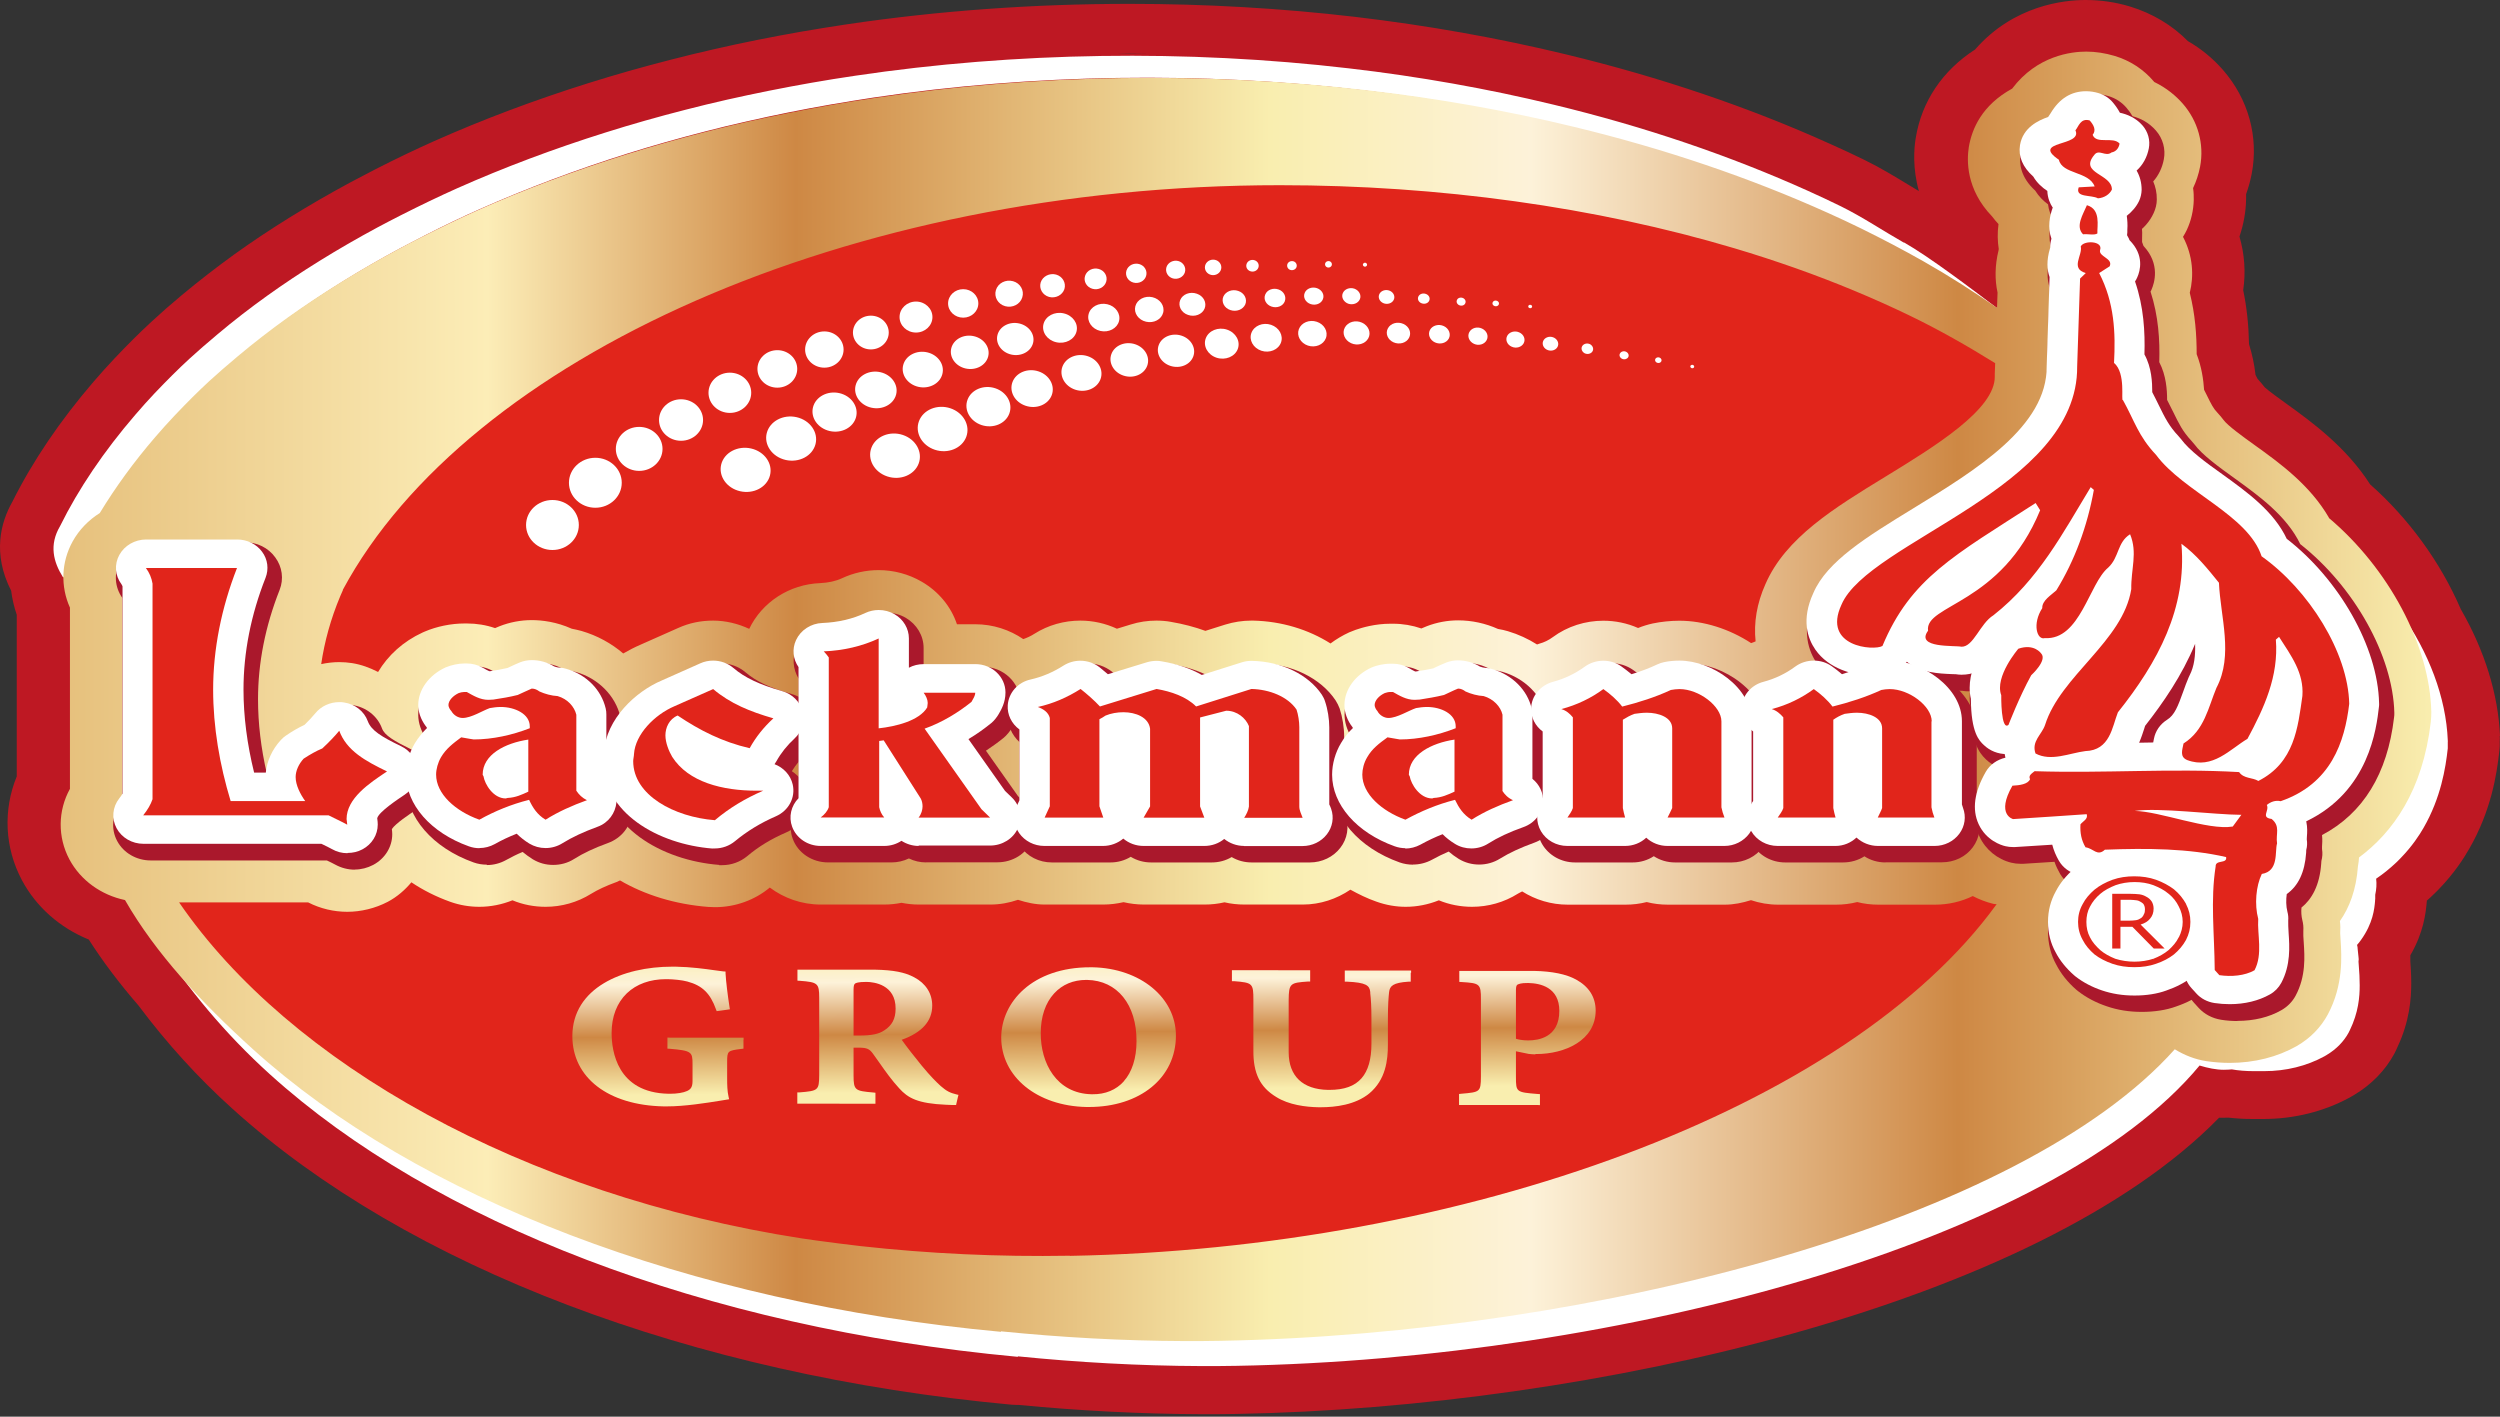 <svg width="90" height="51" viewBox="0 0 90 51" fill="none" xmlns="http://www.w3.org/2000/svg">
<rect x="0" y="0" width="90" height="51" fill="#333333" stroke="none"/>
<path d="M90 26.495C89.938 25.006 89.451 23.426 88.587 21.928C87.861 20.245 86.715 18.666 85.325 17.438C84.451 16.075 83.205 15.18 82.283 14.514C82.078 14.365 81.681 14.082 81.529 13.942C81.448 13.839 81.362 13.736 81.271 13.636C81.252 13.601 81.228 13.546 81.199 13.497C81.156 13.115 81.075 12.741 80.965 12.39C80.951 11.702 80.884 11.059 80.755 10.447C80.851 9.799 80.803 9.142 80.621 8.517C80.769 8.08 80.851 7.63 80.86 7.167C80.86 7.108 80.86 7.045 80.86 6.987C80.946 6.749 81.013 6.506 81.061 6.258C81.319 4.922 80.937 3.559 80.025 2.515C79.662 2.101 79.241 1.755 78.764 1.48C78.196 0.904 77.479 0.477 76.677 0.234C76.157 0.076 75.617 0 75.077 0C74.328 0 72.499 0.18 71.104 1.782C69.93 2.537 69.175 3.658 68.965 4.976C68.903 5.354 68.85 6.056 69.08 6.879C68.975 6.816 68.87 6.753 68.76 6.686C68.239 6.371 67.704 6.042 67.131 5.763C66.73 5.565 66.315 5.372 65.899 5.187C62.977 3.865 59.778 2.78 56.392 1.962C53.942 1.368 51.378 0.913 48.78 0.607C46.135 0.297 43.403 0.139 40.667 0.139C37.205 0.139 33.776 0.387 30.477 0.877C29.927 0.958 29.383 1.048 28.858 1.138C27.802 1.323 26.738 1.534 25.701 1.773C25.181 1.89 24.665 2.016 24.164 2.146C23.161 2.402 22.158 2.686 21.184 2.992C19.25 3.599 17.378 4.301 15.621 5.084C14.947 5.385 14.25 5.718 13.501 6.101C13.204 6.254 12.909 6.407 12.617 6.564C11.108 7.378 9.704 8.247 8.444 9.151C7.809 9.61 7.169 10.105 6.548 10.622C6.142 10.96 5.789 11.27 5.464 11.572C5.039 11.963 4.604 12.395 4.127 12.899C3.878 13.164 3.625 13.443 3.382 13.726C2.169 15.135 1.18 16.592 0.445 18.064C0.025 18.806 -0.281 19.926 0.402 21.267C0.44 21.564 0.507 21.852 0.603 22.131V27.952C0.106 29.158 0.168 30.521 0.789 31.686C1.305 32.654 2.159 33.401 3.196 33.824C3.697 34.606 4.284 35.389 4.986 36.199C6.003 37.558 7.135 38.804 8.358 39.906C14.671 45.62 24.899 49.503 36.417 50.569C36.479 50.573 36.541 50.578 36.603 50.578C36.627 50.578 36.656 50.578 36.68 50.578C38.881 50.789 41.082 50.902 43.222 50.911H43.422C43.785 50.911 44.148 50.911 44.511 50.902C57.399 50.668 73.339 46.943 79.886 40.239C79.929 40.239 79.972 40.239 80.015 40.239C80.091 40.239 80.163 40.239 80.23 40.235C80.502 40.266 80.789 40.284 81.089 40.284C81.161 40.284 81.228 40.284 81.29 40.284C81.343 40.284 81.405 40.284 81.471 40.284C82.589 40.284 83.663 40.014 84.59 39.51C84.628 39.488 84.695 39.447 84.752 39.416C85.378 39.042 85.879 38.525 86.204 37.918C86.228 37.868 86.275 37.778 86.299 37.715C86.753 36.761 86.805 35.934 86.805 35.389C86.805 35.07 86.786 34.804 86.772 34.615V34.575V34.552C86.772 34.498 86.772 34.444 86.772 34.39C87.259 33.558 87.326 32.847 87.359 32.514V32.492C87.359 32.492 87.359 32.474 87.364 32.465C87.364 32.456 87.364 32.442 87.364 32.424C87.441 32.357 87.522 32.285 87.593 32.213L87.612 32.195C87.612 32.195 87.632 32.177 87.641 32.168C87.694 32.114 87.746 32.064 87.794 32.015C88.343 31.448 88.696 30.904 88.897 30.548C89.671 29.203 89.885 27.898 89.976 27.035C89.976 26.994 89.986 26.909 89.99 26.868C89.99 26.859 89.99 26.85 89.99 26.846V26.666C89.995 26.634 89.995 26.54 89.99 26.49L90 26.495ZM36.598 48.783C36.598 48.783 36.598 48.769 36.598 48.765C36.598 48.765 36.598 48.778 36.598 48.783ZM40.194 1.944C40.352 1.944 40.505 1.935 40.662 1.935C40.891 1.935 41.125 1.944 41.355 1.944C40.968 1.944 40.581 1.944 40.194 1.944ZM44.473 49.102C44.12 49.107 43.771 49.111 43.417 49.111C43.351 49.111 43.289 49.111 43.222 49.111C43.637 49.111 44.053 49.111 44.473 49.102C45.337 49.089 46.211 49.057 47.085 49.008C46.211 49.053 45.337 49.084 44.473 49.102ZM55.91 3.698C53.536 3.122 51.058 2.681 48.536 2.389C47.844 2.308 47.152 2.241 46.455 2.182C47.152 2.241 47.849 2.308 48.536 2.389C51.053 2.686 53.536 3.127 55.91 3.698C58.727 4.378 61.392 5.259 63.875 6.303C61.387 5.264 58.722 4.382 55.91 3.698ZM68.511 8.665C68.803 8.832 69.156 9.061 69.538 9.322C69.156 9.061 68.803 8.827 68.511 8.665ZM71.868 11.018C71.825 10.987 71.778 10.96 71.735 10.933C71.496 10.753 71.243 10.564 70.985 10.37C71.243 10.559 71.496 10.753 71.735 10.933C71.778 10.964 71.825 10.991 71.868 11.018ZM74.791 41.859C74.189 42.223 73.554 42.574 72.881 42.916C73.549 42.574 74.189 42.223 74.791 41.859C75.392 41.494 75.956 41.121 76.486 40.734C75.961 41.121 75.392 41.494 74.791 41.859ZM79.055 12.678C79.055 11.985 79.003 11.243 78.807 10.469C78.96 9.862 78.926 9.142 78.563 8.454C78.611 8.373 78.664 8.292 78.702 8.202C78.859 7.864 78.941 7.5 78.95 7.131C78.95 6.996 78.95 6.852 78.926 6.699C79.041 6.456 79.127 6.2 79.179 5.925C79.332 5.115 79.103 4.283 78.549 3.653C78.32 3.392 77.986 3.1 77.527 2.879C77.527 2.875 77.517 2.87 77.517 2.866C77.15 2.429 76.658 2.106 76.094 1.939C76.658 2.11 77.155 2.429 77.517 2.866C77.517 2.87 77.527 2.875 77.527 2.879C77.986 3.1 78.315 3.388 78.549 3.653C79.103 4.288 79.337 5.12 79.179 5.925C79.127 6.195 79.041 6.456 78.926 6.699C78.945 6.852 78.95 6.996 78.95 7.131C78.945 7.5 78.859 7.864 78.702 8.202C78.664 8.287 78.611 8.368 78.563 8.454C78.926 9.137 78.96 9.862 78.807 10.469C79.003 11.243 79.06 11.985 79.055 12.678ZM80.02 15.049C79.953 14.959 79.881 14.874 79.8 14.788C79.647 14.626 79.595 14.518 79.404 14.131C79.375 14.073 79.346 14.019 79.318 13.96C79.313 13.87 79.303 13.776 79.294 13.672C79.308 13.771 79.313 13.87 79.318 13.96C79.346 14.019 79.375 14.077 79.404 14.131C79.59 14.518 79.647 14.626 79.8 14.788C79.876 14.869 79.953 14.959 80.02 15.049ZM81.228 38.484C81.18 38.484 81.132 38.484 81.085 38.484C81.137 38.484 81.185 38.484 81.228 38.484ZM83.816 18.572C83.73 18.423 83.639 18.284 83.544 18.145C83.639 18.279 83.73 18.423 83.816 18.572ZM88.085 26.805C88.085 26.805 88.085 26.846 88.085 26.855C88.009 27.565 87.832 28.632 87.216 29.712C87.068 29.972 86.805 30.377 86.39 30.805C86.352 30.845 86.314 30.881 86.275 30.922L86.242 30.953C86.013 31.174 85.769 31.372 85.507 31.547C85.53 31.736 85.516 31.934 85.473 32.127C85.473 32.168 85.473 32.217 85.473 32.276C85.473 32.289 85.473 32.312 85.473 32.321V32.348C85.444 32.627 85.392 33.149 84.962 33.752C84.919 33.81 84.871 33.873 84.819 33.931C84.833 33.981 84.843 34.035 84.843 34.089L84.871 34.363C84.876 34.417 84.871 34.476 84.871 34.53C84.871 34.579 84.876 34.651 84.886 34.732C84.9 34.908 84.914 35.128 84.914 35.389C84.914 35.803 84.876 36.365 84.556 37.009L84.547 37.027C84.547 37.027 84.523 37.081 84.513 37.094C84.341 37.409 84.069 37.688 83.73 37.891L83.716 37.9L83.701 37.909C83.701 37.909 83.654 37.936 83.639 37.945C83.654 37.936 83.687 37.918 83.701 37.909L83.716 37.9L83.73 37.891C84.069 37.688 84.341 37.409 84.513 37.094C84.523 37.076 84.537 37.045 84.547 37.027L84.556 37.009C84.871 36.361 84.914 35.803 84.914 35.389C84.914 35.128 84.9 34.908 84.886 34.732C84.881 34.651 84.876 34.584 84.871 34.53C84.881 34.476 84.881 34.422 84.871 34.363L84.843 34.089C84.843 34.035 84.833 33.981 84.819 33.931C84.871 33.873 84.919 33.815 84.962 33.752C85.392 33.153 85.444 32.631 85.468 32.348V32.321C85.468 32.321 85.473 32.285 85.473 32.276C85.473 32.222 85.473 32.172 85.473 32.127C85.516 31.934 85.53 31.736 85.507 31.547C85.769 31.372 86.013 31.169 86.242 30.953L86.275 30.922C86.318 30.881 86.352 30.845 86.39 30.805C86.805 30.377 87.068 29.972 87.216 29.712C87.837 28.632 88.009 27.565 88.085 26.855C88.085 26.841 88.085 26.814 88.085 26.805V26.625C88.085 26.625 88.09 26.589 88.085 26.576C88.033 25.289 87.584 23.944 86.848 22.698C86.781 22.54 86.7 22.383 86.624 22.23C86.7 22.387 86.781 22.54 86.848 22.698C87.584 23.944 88.033 25.289 88.085 26.576C88.085 26.589 88.085 26.612 88.085 26.625V26.805Z" fill="#BE1823"/>
<path d="M68.542 8.737C67.821 8.328 67.043 7.806 66.274 7.428C65.887 7.239 65.496 7.054 65.095 6.874C62.282 5.606 59.202 4.558 55.936 3.77C53.562 3.194 51.084 2.753 48.563 2.461C42.727 1.777 36.553 1.867 30.789 2.726C30.264 2.803 29.739 2.888 29.223 2.978C28.196 3.158 27.165 3.365 26.167 3.59C25.665 3.703 25.174 3.824 24.682 3.95C23.712 4.198 22.743 4.472 21.802 4.769C19.94 5.354 18.14 6.029 16.454 6.78C15.809 7.068 15.146 7.387 14.425 7.752C14.138 7.896 13.861 8.044 13.579 8.193C12.142 8.967 10.81 9.794 9.616 10.649C9.014 11.081 8.412 11.544 7.83 12.035C7.448 12.354 7.118 12.642 6.813 12.921C6.416 13.286 6.011 13.691 5.566 14.158C5.328 14.41 5.098 14.667 4.874 14.928C3.747 16.237 2.825 17.596 2.162 18.941C1.761 19.62 1.923 20.228 2.262 20.772C2.558 20.884 2.84 21.006 3.102 21.15C2.864 20.673 2.792 20.142 3.136 19.566C3.795 18.235 4.707 16.889 5.82 15.594C6.039 15.337 6.268 15.085 6.507 14.833C6.946 14.37 7.348 13.965 7.739 13.605C8.04 13.331 8.365 13.043 8.742 12.728C9.32 12.242 9.917 11.783 10.509 11.355C11.688 10.51 13.006 9.691 14.429 8.926C14.706 8.778 14.983 8.634 15.265 8.49C15.976 8.125 16.635 7.81 17.275 7.527C18.947 6.785 20.728 6.114 22.566 5.534C23.497 5.241 24.453 4.971 25.417 4.724C25.899 4.598 26.391 4.481 26.888 4.369C27.876 4.144 28.893 3.937 29.911 3.761C30.422 3.671 30.942 3.59 31.463 3.509C37.169 2.659 43.281 2.569 49.055 3.248C51.547 3.541 54.002 3.977 56.351 4.544C59.584 5.327 62.635 6.362 65.415 7.617C65.811 7.797 66.198 7.977 66.58 8.166C67.339 8.535 68.089 8.931 68.8 9.335C69.975 10.001 71.078 10.712 72.1 11.45V11.248C70.983 10.402 69.459 9.245 68.538 8.724L68.542 8.737Z" fill="white"/>
<path d="M88.12 26.648C88.058 25.109 87.437 23.485 86.425 22.05C86.334 22.099 86.229 22.131 86.133 22.171C86.792 23.35 87.189 24.61 87.241 25.815C87.241 25.829 87.241 25.851 87.241 25.865V26.045C87.241 26.045 87.236 26.085 87.232 26.094C87.155 26.796 86.983 27.853 86.372 28.924C86.229 29.185 85.966 29.581 85.555 30.008C85.517 30.044 85.484 30.085 85.441 30.125L85.407 30.157C85.183 30.373 84.939 30.571 84.682 30.746C84.706 30.935 84.691 31.133 84.648 31.322C84.648 31.363 84.648 31.412 84.648 31.466C84.648 31.48 84.648 31.502 84.648 31.511V31.538C84.62 31.817 84.567 32.334 84.142 32.924C84.099 32.982 84.051 33.041 83.999 33.099C84.013 33.149 84.023 33.203 84.023 33.257L84.051 33.531C84.056 33.585 84.051 33.639 84.051 33.693C84.051 33.743 84.056 33.815 84.066 33.891C84.08 34.066 84.094 34.282 84.094 34.543C84.094 34.953 84.056 35.506 83.741 36.15L83.731 36.168C83.731 36.168 83.707 36.217 83.698 36.235C83.531 36.545 83.259 36.824 82.924 37.022L82.91 37.031L82.896 37.04C82.896 37.04 82.853 37.067 82.834 37.076C82.208 37.418 81.468 37.603 80.699 37.603C80.647 37.603 80.599 37.603 80.556 37.603H80.532H80.46C80.413 37.603 80.37 37.603 80.317 37.603C80.031 37.603 79.773 37.58 79.539 37.54C79.477 37.549 79.381 37.553 79.257 37.553C78.975 37.553 78.684 37.49 78.393 37.4C73.197 43.667 57.792 47.856 44.083 48.103C43.672 48.112 43.256 48.112 42.846 48.112C40.601 48.103 38.419 47.982 36.289 47.766C36.289 47.77 36.289 47.779 36.289 47.784C25.096 46.749 15.464 42.988 9.643 37.72C8.259 36.465 6.993 35.164 5.995 33.801C5.895 33.851 5.804 33.914 5.694 33.959C6.764 35.583 8.087 37.202 9.715 38.673C15.598 43.996 25.33 47.797 36.643 48.846C36.643 48.841 36.643 48.832 36.643 48.828C38.791 49.044 40.998 49.17 43.266 49.179C43.681 49.179 44.097 49.179 44.517 49.17C58.365 48.918 73.937 44.689 79.185 38.359C79.481 38.449 79.778 38.512 80.059 38.512C80.183 38.512 80.284 38.503 80.346 38.498C80.58 38.539 80.842 38.561 81.129 38.561C81.181 38.561 81.229 38.561 81.272 38.561H81.344H81.368C81.411 38.561 81.458 38.561 81.516 38.561C82.294 38.561 83.039 38.377 83.674 38.03C83.688 38.021 83.722 38.003 83.736 37.994L83.751 37.985L83.765 37.976C84.104 37.774 84.376 37.495 84.548 37.18C84.558 37.162 84.572 37.13 84.581 37.112L84.591 37.094C84.906 36.447 84.949 35.889 84.949 35.475C84.949 35.214 84.935 34.993 84.92 34.818C84.916 34.737 84.911 34.669 84.906 34.615C84.916 34.561 84.916 34.507 84.906 34.449L84.877 34.175C84.877 34.12 84.868 34.066 84.854 34.017C84.906 33.959 84.954 33.9 84.997 33.837C85.427 33.239 85.479 32.717 85.503 32.433V32.406C85.503 32.406 85.508 32.37 85.508 32.361C85.508 32.307 85.508 32.258 85.508 32.213C85.551 32.02 85.565 31.822 85.541 31.633C85.804 31.457 86.047 31.255 86.277 31.039L86.31 31.007C86.353 30.967 86.386 30.931 86.425 30.89C86.84 30.463 87.103 30.058 87.251 29.797C87.871 28.717 88.043 27.651 88.12 26.94C88.12 26.927 88.12 26.9 88.12 26.891V26.711C88.12 26.711 88.125 26.675 88.12 26.661V26.648Z" fill="white"/>
<path d="M43.203 47.739C64.454 47.739 81.681 38.137 81.681 26.292C81.681 14.447 64.454 4.845 43.203 4.845C21.951 4.845 4.724 14.447 4.724 26.292C4.724 38.137 21.951 47.739 43.203 47.739Z" fill="#E1251B"/>
<path d="M63.223 24.868L63.229 24.862L63.223 24.868Z" fill="#161616"/>
<path d="M62.691 24.408L62.697 24.398L62.691 24.408Z" fill="white"/>
<path d="M63.232 24.422L63.237 24.412V24.417L63.232 24.422Z" fill="white"/>
<path d="M63.223 24.868L63.229 24.862L63.223 24.868Z" fill="#161616"/>
<path d="M62.691 24.408L62.697 24.398L62.691 24.408Z" fill="white"/>
<path d="M63.232 24.422L63.237 24.412V24.417L63.232 24.422Z" fill="white"/>
<path d="M26.769 37.436V37.355H26.683H24.114L24.028 37.351V37.432V37.679V37.751L24.105 37.755C24.907 37.823 24.931 37.873 24.931 38.304V38.921C24.931 39.141 24.859 39.218 24.735 39.276C24.597 39.339 24.367 39.375 24.129 39.375H24.067C22.214 39.339 22.018 37.832 22.018 37.184C22.018 36.595 22.209 36.104 22.567 35.758C22.916 35.425 23.403 35.25 23.976 35.25H24.028C24.238 35.254 24.554 35.281 24.745 35.335C25.284 35.479 25.571 35.763 25.776 36.338L25.8 36.401L25.872 36.392L26.196 36.347L26.277 36.334L26.263 36.257C26.196 35.825 26.134 35.326 26.12 35.043V34.975L26.044 34.971C25.967 34.962 25.862 34.948 25.733 34.93C25.389 34.881 24.869 34.809 24.324 34.8C24.281 34.8 24.238 34.8 24.195 34.8C22.41 34.8 20.609 35.569 20.605 37.297C20.605 38.795 21.894 39.789 23.89 39.83C23.928 39.83 23.966 39.83 24.009 39.83C24.649 39.83 25.413 39.708 25.919 39.627L26.163 39.587L26.249 39.573L26.23 39.492C26.182 39.294 26.177 39.042 26.177 38.817V38.246C26.177 37.832 26.187 37.823 26.693 37.76L26.765 37.751V37.684V37.436H26.769Z" fill="url(#paint0_linear_905_1011)"/>
<path d="M33.865 39.096C33.684 38.93 33.498 38.745 33.178 38.358C32.953 38.084 32.633 37.675 32.461 37.432C33.192 37.171 33.56 36.761 33.56 36.203C33.56 35.767 33.33 35.403 32.91 35.182C32.576 35.002 32.165 34.921 31.497 34.908C31.435 34.908 31.368 34.908 31.301 34.908H28.794H28.708V34.989V35.232V35.304L28.784 35.308C29.443 35.358 29.491 35.398 29.491 35.92V38.709C29.486 39.249 29.458 39.272 28.779 39.326H28.703V39.407V39.65V39.731H28.789L31.43 39.735H31.516V39.654V39.411V39.339L31.439 39.33C30.78 39.272 30.728 39.254 30.728 38.709V37.715H30.871H30.933C31.21 37.72 31.301 37.76 31.425 37.931C31.506 38.044 31.587 38.156 31.669 38.273C31.883 38.579 32.108 38.894 32.366 39.173C32.686 39.533 33.039 39.726 34.056 39.771C34.133 39.776 34.209 39.78 34.276 39.78H34.352H34.419L34.433 39.717L34.486 39.488L34.505 39.416L34.429 39.398C34.209 39.344 34.08 39.285 33.865 39.096ZM30.952 37.279H30.728V35.628C30.728 35.475 30.752 35.43 30.785 35.407C30.809 35.389 30.89 35.349 31.177 35.349H31.205C31.449 35.353 32.246 35.439 32.242 36.311C32.242 36.676 32.113 36.919 31.826 37.099C31.64 37.225 31.372 37.279 30.952 37.279Z" fill="url(#paint1_linear_905_1011)"/>
<path d="M39.334 34.822H39.258C37.152 34.818 36.049 36.091 36.044 37.346C36.044 38.763 37.333 39.816 39.114 39.852H39.2C41.044 39.852 42.333 38.799 42.333 37.283C42.333 35.915 41.048 34.858 39.334 34.822ZM40.456 38.93C40.179 39.236 39.792 39.398 39.334 39.393H39.296C38.03 39.366 37.462 38.268 37.467 37.193C37.467 36.599 37.634 36.104 37.949 35.763C38.241 35.443 38.642 35.277 39.1 35.277H39.138C40.222 35.299 40.919 36.163 40.915 37.481C40.915 38.093 40.752 38.597 40.452 38.93H40.456Z" fill="url(#paint2_linear_905_1011)"/>
<path d="M50.8 35.02V34.939H50.714H48.498H48.412V35.02V35.263V35.34H48.493C49.181 35.371 49.305 35.475 49.329 35.713V35.754C49.353 35.961 49.372 36.217 49.372 36.73V37.571C49.372 38.134 49.253 38.543 49.019 38.813C48.77 39.101 48.393 39.236 47.854 39.236H47.806C46.894 39.218 46.392 38.736 46.392 37.877V36.01C46.397 35.398 46.445 35.38 47.09 35.335H47.166V35.254V35.011V34.93H47.08L44.435 34.926H44.349V35.007V35.25V35.322H44.425C45.098 35.376 45.122 35.403 45.122 36.001V37.823C45.117 38.638 45.361 39.137 45.939 39.488C46.397 39.78 47.018 39.852 47.457 39.861H47.553C48.069 39.861 48.794 39.776 49.296 39.362C49.888 38.867 49.964 38.165 49.964 37.612V36.73C49.964 36.158 49.988 35.898 50.007 35.718C50.031 35.497 50.146 35.376 50.709 35.34H50.786V35.259V35.016L50.8 35.02Z" fill="url(#paint3_linear_905_1011)"/>
<path d="M55.271 37.945H55.309C56.336 37.945 57.439 37.454 57.444 36.388C57.444 35.898 57.205 35.52 56.737 35.263C56.384 35.07 55.878 34.966 55.233 34.953C55.19 34.953 55.147 34.953 55.104 34.953H52.621H52.535V35.034V35.277V35.349L52.611 35.353C53.266 35.394 53.318 35.412 53.313 35.983V38.763C53.309 39.312 53.28 39.317 52.602 39.375L52.525 39.384V39.456V39.699V39.78H52.611H55.352L55.438 39.785V39.704V39.461V39.389L55.362 39.384C54.584 39.321 54.574 39.317 54.574 38.772V37.846L55.032 37.94C55.094 37.949 55.185 37.954 55.276 37.958L55.271 37.945ZM54.631 35.448C54.665 35.425 54.77 35.385 54.989 35.389H55.028C55.443 35.398 56.136 35.538 56.136 36.392C56.136 37.355 55.362 37.454 55.032 37.454H54.994C54.813 37.454 54.665 37.423 54.574 37.396V35.641C54.574 35.511 54.598 35.466 54.631 35.443V35.448Z" fill="url(#paint4_linear_905_1011)"/>
<path d="M23.01 16.952C23.474 16.952 23.851 16.598 23.851 16.16C23.851 15.723 23.474 15.368 23.01 15.368C22.546 15.368 22.17 15.723 22.17 16.16C22.17 16.598 22.546 16.952 23.01 16.952Z" fill="white"/>
<path d="M21.433 18.279C21.957 18.279 22.383 17.877 22.383 17.38C22.383 16.883 21.957 16.48 21.433 16.48C20.908 16.48 20.482 16.883 20.482 17.38C20.482 17.877 20.908 18.279 21.433 18.279Z" fill="white"/>
<path d="M19.888 19.8C20.413 19.8 20.838 19.397 20.838 18.9C20.838 18.403 20.413 18 19.888 18C19.363 18 18.938 18.403 18.938 18.9C18.938 19.397 19.363 19.8 19.888 19.8Z" fill="white"/>
<path d="M24.517 15.868C24.955 15.868 25.31 15.533 25.31 15.121C25.31 14.709 24.955 14.374 24.517 14.374C24.079 14.374 23.725 14.709 23.725 15.121C23.725 15.533 24.079 15.868 24.517 15.868Z" fill="white"/>
<path d="M26.275 14.865C26.699 14.865 27.044 14.54 27.044 14.14C27.044 13.74 26.699 13.416 26.275 13.416C25.85 13.416 25.506 13.74 25.506 14.14C25.506 14.54 25.85 14.865 26.275 14.865Z" fill="white"/>
<path d="M27.984 13.956C28.38 13.956 28.7 13.654 28.7 13.281C28.7 12.908 28.38 12.606 27.984 12.606C27.588 12.606 27.268 12.908 27.268 13.281C27.268 13.654 27.588 13.956 27.984 13.956Z" fill="white"/>
<path d="M29.677 13.236C30.059 13.236 30.369 12.944 30.369 12.584C30.369 12.223 30.059 11.931 29.677 11.931C29.294 11.931 28.984 12.223 28.984 12.584C28.984 12.944 29.294 13.236 29.677 13.236Z" fill="white"/>
<path d="M31.351 12.579C31.707 12.579 31.995 12.307 31.995 11.972C31.995 11.636 31.707 11.364 31.351 11.364C30.995 11.364 30.706 11.636 30.706 11.972C30.706 12.307 30.995 12.579 31.351 12.579Z" fill="white"/>
<path d="M32.976 11.972C33.303 11.972 33.568 11.722 33.568 11.414C33.568 11.106 33.303 10.856 32.976 10.856C32.649 10.856 32.384 11.106 32.384 11.414C32.384 11.722 32.649 11.972 32.976 11.972Z" fill="white"/>
<path d="M34.675 11.436C34.976 11.436 35.22 11.207 35.22 10.923C35.22 10.64 34.976 10.41 34.675 10.41C34.375 10.41 34.131 10.64 34.131 10.923C34.131 11.207 34.375 11.436 34.675 11.436Z" fill="white"/>
<path d="M36.187 11.023C36.45 11.095 36.727 10.955 36.803 10.703C36.88 10.456 36.732 10.195 36.469 10.123C36.206 10.051 35.929 10.19 35.853 10.442C35.777 10.69 35.925 10.951 36.187 11.023Z" fill="white"/>
<path d="M37.465 10.167C37.398 10.392 37.531 10.622 37.765 10.689C37.999 10.752 38.248 10.626 38.319 10.406C38.386 10.181 38.252 9.951 38.018 9.884C37.784 9.821 37.536 9.947 37.465 10.167Z" fill="white"/>
<path d="M39.062 9.934C39 10.132 39.12 10.339 39.33 10.397C39.54 10.456 39.76 10.343 39.822 10.145C39.884 9.947 39.764 9.74 39.554 9.682C39.344 9.623 39.124 9.736 39.062 9.934Z" fill="white"/>
<path d="M40.552 9.74C40.495 9.925 40.605 10.118 40.801 10.172C40.996 10.226 41.202 10.123 41.259 9.938C41.316 9.754 41.206 9.56 41.011 9.506C40.815 9.452 40.61 9.556 40.552 9.74Z" fill="white"/>
<path d="M41.992 9.619C41.94 9.794 42.045 9.974 42.226 10.024C42.407 10.073 42.603 9.974 42.656 9.803C42.708 9.628 42.603 9.448 42.422 9.398C42.24 9.349 42.045 9.448 41.992 9.619Z" fill="white"/>
<path d="M43.968 9.626C43.969 9.472 43.836 9.347 43.673 9.347C43.509 9.347 43.377 9.472 43.376 9.626C43.376 9.78 43.508 9.905 43.672 9.905C43.836 9.905 43.968 9.78 43.968 9.626Z" fill="white"/>
<path d="M45.021 9.767C45.135 9.803 45.264 9.745 45.302 9.632C45.341 9.52 45.279 9.403 45.159 9.367C45.045 9.331 44.916 9.389 44.877 9.502C44.839 9.614 44.901 9.731 45.021 9.767Z" fill="white"/>
<path d="M46.455 9.718C46.546 9.745 46.646 9.7 46.675 9.614C46.703 9.529 46.656 9.434 46.565 9.407C46.474 9.38 46.374 9.425 46.345 9.511C46.317 9.596 46.364 9.691 46.455 9.718Z" fill="white"/>
<path d="M47.787 9.628C47.854 9.646 47.92 9.614 47.944 9.551C47.963 9.488 47.93 9.425 47.863 9.403C47.796 9.385 47.729 9.416 47.706 9.479C47.686 9.542 47.72 9.605 47.787 9.628Z" fill="white"/>
<path d="M49.115 9.596C49.154 9.61 49.197 9.587 49.211 9.551C49.225 9.515 49.201 9.475 49.163 9.461C49.125 9.448 49.082 9.47 49.068 9.506C49.053 9.542 49.077 9.583 49.115 9.596Z" fill="white"/>
<path d="M30.819 15.013C30.916 14.636 30.648 14.252 30.22 14.153C29.792 14.055 29.366 14.281 29.269 14.657C29.172 15.034 29.44 15.419 29.868 15.517C30.296 15.615 30.721 15.39 30.819 15.013Z" fill="white"/>
<path d="M29.358 15.99C29.468 15.565 29.164 15.13 28.68 15.019C28.196 14.908 27.714 15.163 27.604 15.588C27.494 16.012 27.798 16.447 28.282 16.558C28.766 16.669 29.248 16.415 29.358 15.99Z" fill="white"/>
<path d="M27.719 17.116C27.829 16.692 27.526 16.257 27.041 16.146C26.557 16.035 26.075 16.289 25.965 16.714C25.856 17.139 26.159 17.573 26.643 17.684C27.128 17.796 27.609 17.541 27.719 17.116Z" fill="white"/>
<path d="M32.26 14.205C32.351 13.852 32.098 13.492 31.696 13.399C31.294 13.307 30.894 13.518 30.803 13.87C30.712 14.223 30.964 14.584 31.366 14.676C31.768 14.768 32.168 14.557 32.26 14.205Z" fill="white"/>
<path d="M33.925 13.467C34.014 13.124 33.77 12.774 33.38 12.684C32.991 12.595 32.603 12.8 32.515 13.143C32.426 13.486 32.67 13.836 33.06 13.926C33.449 14.015 33.837 13.81 33.925 13.467Z" fill="white"/>
<path d="M35.574 12.836C35.657 12.515 35.427 12.187 35.061 12.103C34.694 12.018 34.33 12.211 34.247 12.532C34.164 12.853 34.394 13.181 34.76 13.265C35.127 13.349 35.491 13.157 35.574 12.836Z" fill="white"/>
<path d="M37.19 12.351C37.27 12.042 37.048 11.726 36.694 11.645C36.341 11.564 35.989 11.748 35.909 12.058C35.829 12.367 36.051 12.683 36.405 12.764C36.758 12.845 37.11 12.66 37.19 12.351Z" fill="white"/>
<path d="M38.754 11.937C38.828 11.65 38.623 11.356 38.294 11.281C37.967 11.205 37.64 11.377 37.566 11.665C37.492 11.952 37.697 12.246 38.026 12.321C38.353 12.396 38.68 12.224 38.754 11.937Z" fill="white"/>
<path d="M40.285 11.559C40.353 11.293 40.164 11.021 39.861 10.952C39.559 10.883 39.258 11.042 39.19 11.307C39.121 11.573 39.31 11.844 39.613 11.914C39.915 11.983 40.216 11.824 40.285 11.559Z" fill="white"/>
<path d="M41.874 11.256C41.937 11.012 41.764 10.763 41.487 10.699C41.21 10.636 40.935 10.782 40.872 11.026C40.809 11.27 40.982 11.519 41.259 11.582C41.536 11.646 41.811 11.5 41.874 11.256Z" fill="white"/>
<path d="M42.769 11.337C43.012 11.423 43.28 11.319 43.366 11.108C43.452 10.896 43.328 10.654 43.084 10.573C42.84 10.487 42.573 10.591 42.487 10.802C42.401 11.014 42.525 11.257 42.769 11.337Z" fill="white"/>
<path d="M44.039 10.681C43.962 10.87 44.072 11.09 44.292 11.162C44.512 11.238 44.75 11.144 44.832 10.955C44.908 10.766 44.798 10.546 44.578 10.474C44.359 10.397 44.12 10.492 44.039 10.681Z" fill="white"/>
<path d="M45.548 10.604C45.477 10.775 45.577 10.969 45.773 11.036C45.969 11.104 46.184 11.023 46.251 10.851C46.317 10.681 46.222 10.487 46.026 10.42C45.83 10.352 45.615 10.433 45.548 10.604Z" fill="white"/>
<path d="M46.969 10.545C46.902 10.703 46.997 10.883 47.179 10.946C47.36 11.009 47.561 10.932 47.623 10.775C47.69 10.617 47.594 10.438 47.413 10.374C47.231 10.312 47.031 10.388 46.969 10.545Z" fill="white"/>
<path d="M48.34 10.555C48.278 10.703 48.369 10.87 48.536 10.933C48.708 10.991 48.894 10.919 48.956 10.771C49.018 10.622 48.927 10.456 48.76 10.393C48.588 10.334 48.402 10.406 48.34 10.555Z" fill="white"/>
<path d="M50.19 10.753C50.224 10.62 50.129 10.484 49.978 10.45C49.827 10.415 49.676 10.495 49.642 10.627C49.608 10.76 49.703 10.896 49.854 10.931C50.005 10.965 50.155 10.886 50.19 10.753Z" fill="white"/>
<path d="M51.18 10.919C51.29 10.96 51.41 10.919 51.452 10.825C51.495 10.73 51.443 10.622 51.333 10.582C51.223 10.541 51.104 10.582 51.061 10.676C51.018 10.771 51.07 10.879 51.18 10.919Z" fill="white"/>
<path d="M52.541 10.991C52.627 11.023 52.722 10.991 52.751 10.915C52.784 10.843 52.741 10.757 52.66 10.726C52.574 10.694 52.478 10.726 52.45 10.802C52.416 10.874 52.459 10.96 52.541 10.991Z" fill="white"/>
<path d="M53.803 11.018C53.865 11.04 53.932 11.018 53.956 10.964C53.98 10.91 53.951 10.851 53.889 10.829C53.827 10.806 53.76 10.829 53.736 10.883C53.712 10.937 53.741 10.995 53.803 11.018Z" fill="white"/>
<path d="M55.06 11.09C55.098 11.104 55.137 11.09 55.151 11.059C55.165 11.027 55.151 10.991 55.113 10.978C55.075 10.964 55.036 10.978 55.022 11.009C55.008 11.041 55.022 11.077 55.06 11.09Z" fill="white"/>
<path d="M36.335 14.89C36.472 14.525 36.247 14.117 35.831 13.978C35.416 13.84 34.968 14.024 34.831 14.389C34.694 14.755 34.92 15.163 35.335 15.302C35.75 15.44 36.198 15.256 36.335 14.89Z" fill="white"/>
<path d="M34.785 15.728C34.939 15.316 34.684 14.855 34.214 14.698C33.744 14.541 33.238 14.749 33.083 15.161C32.928 15.573 33.184 16.035 33.654 16.191C34.124 16.348 34.63 16.14 34.785 15.728Z" fill="white"/>
<path d="M33.072 16.688C33.227 16.276 32.971 15.815 32.501 15.658C32.031 15.502 31.525 15.709 31.37 16.121C31.215 16.534 31.471 16.995 31.941 17.151C32.411 17.308 32.917 17.1 33.072 16.688Z" fill="white"/>
<path d="M37.863 14.225C37.991 13.883 37.779 13.5 37.388 13.37C36.998 13.24 36.578 13.412 36.449 13.754C36.321 14.096 36.533 14.479 36.924 14.608C37.314 14.739 37.734 14.567 37.863 14.225Z" fill="white"/>
<path d="M39.617 13.653C39.742 13.321 39.537 12.949 39.159 12.823C38.781 12.697 38.373 12.865 38.248 13.197C38.124 13.53 38.329 13.902 38.707 14.028C39.085 14.153 39.492 13.986 39.617 13.653Z" fill="white"/>
<path d="M41.298 13.172C41.415 12.86 41.222 12.512 40.866 12.393C40.511 12.275 40.127 12.431 40.011 12.743C39.894 13.054 40.087 13.403 40.443 13.521C40.798 13.64 41.181 13.483 41.298 13.172Z" fill="white"/>
<path d="M42.957 12.835C43.07 12.535 42.883 12.199 42.539 12.085C42.196 11.971 41.827 12.121 41.715 12.421C41.602 12.721 41.789 13.057 42.132 13.171C42.475 13.285 42.845 13.135 42.957 12.835Z" fill="white"/>
<path d="M44.56 12.564C44.664 12.285 44.491 11.973 44.173 11.867C43.855 11.761 43.512 11.901 43.407 12.18C43.303 12.459 43.476 12.771 43.794 12.877C44.112 12.982 44.455 12.842 44.56 12.564Z" fill="white"/>
<path d="M46.114 12.336C46.21 12.079 46.051 11.791 45.757 11.693C45.464 11.595 45.148 11.725 45.051 11.983C44.954 12.24 45.114 12.528 45.407 12.626C45.701 12.724 46.017 12.594 46.114 12.336Z" fill="white"/>
<path d="M47.732 12.174C47.821 11.938 47.675 11.673 47.406 11.584C47.138 11.494 46.848 11.614 46.759 11.85C46.671 12.087 46.816 12.351 47.085 12.441C47.353 12.53 47.643 12.411 47.732 12.174Z" fill="white"/>
<path d="M48.638 12.354C48.872 12.462 49.149 12.381 49.259 12.179C49.369 11.976 49.268 11.724 49.034 11.616C48.8 11.508 48.523 11.589 48.414 11.792C48.304 11.994 48.404 12.246 48.638 12.354Z" fill="white"/>
<path d="M49.965 11.819C49.864 12.003 49.955 12.228 50.165 12.323C50.375 12.417 50.624 12.35 50.724 12.165C50.824 11.981 50.733 11.756 50.523 11.661C50.313 11.567 50.065 11.634 49.965 11.819Z" fill="white"/>
<path d="M51.479 11.877C51.393 12.039 51.474 12.242 51.66 12.327C51.846 12.413 52.071 12.35 52.157 12.188C52.243 12.026 52.161 11.823 51.975 11.738C51.789 11.652 51.565 11.715 51.479 11.877Z" fill="white"/>
<path d="M52.894 11.958C52.813 12.111 52.889 12.296 53.061 12.377C53.233 12.458 53.438 12.399 53.519 12.246C53.601 12.093 53.524 11.909 53.352 11.828C53.18 11.747 52.975 11.805 52.894 11.958Z" fill="white"/>
<path d="M54.26 12.089C54.184 12.233 54.255 12.408 54.418 12.48C54.58 12.557 54.776 12.498 54.852 12.359C54.929 12.215 54.857 12.039 54.695 11.967C54.532 11.891 54.337 11.949 54.26 12.089Z" fill="white"/>
<path d="M56.083 12.462C56.131 12.333 56.051 12.189 55.905 12.14C55.758 12.091 55.6 12.156 55.551 12.285C55.503 12.414 55.583 12.558 55.73 12.607C55.876 12.655 56.034 12.591 56.083 12.462Z" fill="white"/>
<path d="M57.049 12.719C57.154 12.768 57.278 12.737 57.331 12.647C57.383 12.557 57.34 12.444 57.24 12.39C57.135 12.341 57.011 12.372 56.958 12.462C56.906 12.552 56.949 12.665 57.049 12.719Z" fill="white"/>
<path d="M58.393 12.916C58.474 12.957 58.57 12.93 58.613 12.863C58.656 12.795 58.622 12.705 58.541 12.665C58.46 12.624 58.364 12.651 58.322 12.719C58.279 12.79 58.312 12.876 58.393 12.916Z" fill="white"/>
<path d="M59.647 13.056C59.704 13.083 59.776 13.065 59.804 13.015C59.833 12.966 59.809 12.903 59.752 12.876C59.694 12.849 59.623 12.867 59.594 12.917C59.566 12.966 59.589 13.029 59.647 13.056Z" fill="white"/>
<path d="M60.888 13.249C60.921 13.267 60.964 13.254 60.983 13.227C61.002 13.195 60.983 13.159 60.955 13.141C60.926 13.123 60.878 13.137 60.859 13.164C60.84 13.195 60.859 13.231 60.888 13.249Z" fill="white"/>
<path d="M78.695 32.546C78.585 32.348 78.446 32.177 78.26 32.019C78.069 31.875 77.859 31.763 77.615 31.673C77.362 31.583 77.1 31.547 76.827 31.547C76.555 31.547 76.288 31.583 76.04 31.673C75.796 31.763 75.576 31.88 75.395 32.028C75.223 32.177 75.07 32.348 74.97 32.546C74.855 32.748 74.803 32.964 74.803 33.189C74.803 33.414 74.855 33.63 74.97 33.837C75.07 34.035 75.218 34.206 75.395 34.359C75.576 34.498 75.796 34.611 76.04 34.696C76.288 34.782 76.546 34.818 76.827 34.818H76.837C77.104 34.818 77.372 34.782 77.611 34.696C77.854 34.615 78.069 34.503 78.255 34.359C78.437 34.206 78.58 34.035 78.69 33.837C78.795 33.63 78.847 33.423 78.847 33.189C78.847 32.955 78.795 32.748 78.69 32.546M78.427 33.742C78.341 33.922 78.212 34.066 78.059 34.206C77.907 34.332 77.725 34.435 77.515 34.516L77.534 34.548L77.51 34.516C77.305 34.584 77.066 34.62 76.832 34.62C76.598 34.62 76.359 34.584 76.145 34.516C75.934 34.431 75.753 34.332 75.605 34.206C75.452 34.066 75.319 33.918 75.233 33.742C75.142 33.576 75.104 33.387 75.104 33.189C75.104 32.991 75.142 32.802 75.233 32.64C75.323 32.46 75.452 32.307 75.605 32.177C75.758 32.046 75.939 31.952 76.154 31.866C76.359 31.794 76.594 31.754 76.837 31.754C77.081 31.754 77.31 31.79 77.515 31.866C77.73 31.952 77.911 32.046 78.064 32.177C78.222 32.303 78.346 32.46 78.432 32.64C78.518 32.802 78.57 32.991 78.57 33.189C78.57 33.387 78.518 33.572 78.432 33.742" fill="#E20E18"/>
<path d="M77.929 34.147H77.533L76.764 33.365H76.334V34.147H76.038V32.177H76.673C76.812 32.177 76.931 32.186 77.017 32.195C77.112 32.208 77.194 32.24 77.26 32.28C77.351 32.325 77.409 32.379 77.461 32.456C77.499 32.519 77.528 32.609 77.528 32.708C77.528 32.856 77.485 32.973 77.404 33.068C77.323 33.171 77.208 33.239 77.06 33.284L77.924 34.147H77.929ZM77.218 32.73C77.218 32.685 77.208 32.631 77.179 32.573C77.16 32.532 77.122 32.501 77.065 32.469C77.022 32.442 76.979 32.42 76.912 32.411C76.845 32.406 76.778 32.393 76.702 32.393H76.339V33.144H76.645C76.74 33.144 76.826 33.135 76.898 33.126C76.974 33.113 77.022 33.086 77.084 33.045C77.127 33.009 77.16 32.964 77.179 32.91C77.208 32.87 77.218 32.802 77.218 32.73Z" fill="#E20E18"/>
<path d="M74.111 5.745C74.225 6.28 75.2 6.163 75.4 6.712L74.827 6.744C74.684 7.126 75.281 7.005 75.519 7.14C75.758 7.122 75.944 6.987 76.021 6.825C76.03 6.253 74.827 6.253 75.386 5.579C75.553 5.349 75.792 5.66 76.007 5.489C76.198 5.453 76.274 5.304 76.298 5.169C76.064 4.899 75.462 5.21 75.328 4.854C75.472 4.683 75.357 4.49 75.223 4.337C74.889 4.238 74.822 4.562 74.708 4.692C74.985 5.282 73.084 5.052 74.111 5.75V5.745Z" fill="#E20E18"/>
<path d="M74.989 8.436C75.133 8.413 75.395 8.481 75.5 8.404C75.486 8.134 75.634 7.536 75.123 7.387C74.989 7.711 74.693 8.152 74.989 8.44V8.436Z" fill="#E20E18"/>
<path d="M72.301 26.09C72.301 26.09 72.687 25.086 73.117 24.308C73.117 24.308 73.709 23.773 73.475 23.525C73.475 23.525 73.227 23.156 72.654 23.354C72.654 23.354 71.79 24.358 72.038 25.028C72.038 25.028 72.019 26.346 72.305 26.09H72.301Z" fill="#E20E18"/>
<path d="M81.418 20.034C80.936 18.54 78.601 17.708 77.617 16.376C76.972 15.692 76.843 15.152 76.423 14.401C76.342 14.464 76.543 13.434 76.103 13.065C76.16 11.985 76.122 10.901 75.568 9.83L75.946 9.587C76.079 9.295 75.535 9.245 75.602 8.998C75.716 8.669 75.014 8.642 74.905 8.872C74.981 9.182 74.513 9.664 75.086 9.83L74.881 10.028L74.776 13.191C74.819 17.591 67.26 19.485 66.29 21.77C65.588 23.291 67.46 23.435 67.766 23.255C68.783 20.812 70.359 19.993 73.281 18.108L73.443 18.369C72.044 21.775 69.275 21.757 69.408 22.706C68.94 23.345 70.373 23.228 70.612 23.282C71.046 23.291 71.275 22.45 71.763 22.148C73.391 20.866 74.265 19.179 75.263 17.537L75.377 17.636C75.143 18.945 74.685 20.182 74.026 21.253C73.84 21.424 73.505 21.622 73.52 21.892C73.152 22.459 73.329 23.053 73.611 22.972C74.886 23.048 75.206 21.001 75.893 20.434C76.294 20.061 76.213 19.526 76.681 19.233C76.958 19.899 76.71 20.484 76.724 21.208C76.428 23.084 74.179 24.321 73.62 26.099C73.501 26.45 73.124 26.683 73.276 27.124C73.835 27.426 74.504 27.111 75.072 27.039C75.96 27.012 76.036 26.166 76.242 25.644C77.684 23.836 78.73 21.896 78.529 19.575C79.069 19.966 79.479 20.484 79.88 20.979C79.933 22.207 80.41 23.588 79.79 24.762C79.498 25.46 79.36 26.292 78.606 26.764C78.562 26.998 78.457 27.246 78.739 27.363C79.656 27.709 80.286 26.962 80.907 26.598C81.504 25.487 82.034 24.348 81.929 23.026L82.044 22.927C82.473 23.597 82.946 24.223 82.884 25.055C82.722 26.189 82.602 27.453 81.299 28.114C81.084 27.984 80.773 28.038 80.606 27.795C78.161 27.655 75.74 27.844 73.243 27.763C73.147 27.844 73.009 27.916 73.081 28.051C73.004 28.231 72.708 28.272 72.445 28.285C71.844 29.333 72.469 29.486 72.469 29.486C73.286 29.437 74.384 29.36 75.12 29.311C75.177 29.486 74.986 29.563 74.895 29.675C74.876 29.986 74.928 30.251 75.077 30.503C75.363 30.539 75.497 30.845 75.774 30.589C77.307 30.53 78.782 30.544 80.138 30.854C80.186 31.11 79.751 30.935 79.761 31.191C79.57 32.42 79.718 33.612 79.728 34.921L79.895 35.106C80.329 35.169 80.807 35.128 81.16 34.93C81.466 34.354 81.256 33.643 81.294 33.081C81.156 32.555 81.213 31.898 81.423 31.461C82.044 31.362 81.886 30.656 81.972 30.364C81.919 30.017 82.101 29.747 81.776 29.482C81.375 29.428 81.705 29.194 81.604 28.978C81.748 28.861 81.919 28.802 82.101 28.843C83.915 28.218 84.407 26.71 84.57 25.338C84.531 23.494 83.118 21.231 81.409 20.02L81.418 20.034ZM80.372 29.756C79.489 29.9 77.741 29.203 76.848 29.194C77.717 29.063 79.704 29.329 80.688 29.333L80.377 29.756H80.372Z" fill="#E20E18"/>
<path d="M83.846 18.644C83.163 17.461 82.069 16.669 81.152 16.012C80.751 15.724 80.202 15.328 80.049 15.121C79.982 15.031 79.911 14.946 79.83 14.86C79.677 14.698 79.624 14.59 79.433 14.203C79.405 14.145 79.376 14.091 79.347 14.032C79.323 13.672 79.261 13.218 79.08 12.75C79.08 12.057 79.027 11.315 78.832 10.541C78.984 9.934 78.951 9.214 78.588 8.526C78.636 8.445 78.688 8.364 78.727 8.274C78.884 7.936 78.965 7.572 78.975 7.203C78.975 7.068 78.975 6.924 78.951 6.771C79.066 6.528 79.151 6.272 79.204 5.997C79.357 5.187 79.128 4.355 78.574 3.725C78.344 3.464 78.01 3.172 77.552 2.951C77.552 2.947 77.542 2.942 77.542 2.938C77.174 2.501 76.683 2.177 76.119 2.011C75.785 1.912 75.446 1.858 75.102 1.858C74.577 1.858 73.335 1.998 72.438 3.19C71.353 3.784 70.986 4.634 70.876 5.304C70.804 5.763 70.771 6.811 71.712 7.788C71.783 7.887 71.865 7.977 71.946 8.067C71.903 8.395 71.912 8.688 71.955 8.962C71.955 8.975 71.95 8.989 71.95 9.002C71.812 9.565 71.812 10.078 71.912 10.532L71.893 11.081C71.053 10.501 70.179 9.938 69.243 9.407C68.522 8.998 67.767 8.602 66.999 8.224C66.612 8.035 66.22 7.851 65.819 7.671C63.006 6.402 59.926 5.354 56.66 4.566C54.287 3.991 51.808 3.55 49.287 3.257C43.452 2.573 37.277 2.663 31.514 3.523C30.988 3.599 30.463 3.685 29.947 3.775C28.921 3.955 27.889 4.162 26.891 4.386C26.39 4.499 25.898 4.62 25.406 4.746C24.437 4.994 23.467 5.268 22.527 5.565C20.664 6.15 18.864 6.825 17.178 7.576C16.534 7.864 15.87 8.184 15.149 8.548C14.862 8.692 14.585 8.841 14.304 8.989C12.866 9.763 11.534 10.591 10.34 11.445C9.739 11.877 9.137 12.341 8.554 12.831C8.172 13.15 7.843 13.438 7.537 13.717C7.141 14.082 6.735 14.487 6.291 14.955C6.052 15.207 5.823 15.463 5.598 15.724C4.825 16.619 4.156 17.542 3.593 18.468C3.187 18.725 2.848 19.071 2.614 19.494C2.203 20.241 2.175 21.114 2.518 21.874V28.398C2.084 29.185 2.069 30.13 2.499 30.94C2.905 31.695 3.645 32.222 4.5 32.402C5.594 34.309 7.236 36.082 9.108 37.774C14.991 43.096 24.723 46.898 36.036 47.946C36.036 47.941 36.036 47.932 36.036 47.928C38.185 48.144 40.391 48.27 42.659 48.279C43.075 48.279 43.49 48.279 43.91 48.27C57.524 48.022 72.796 43.933 78.292 37.774C78.636 37.985 79.018 38.138 79.428 38.201C79.705 38.242 79.992 38.264 80.269 38.264C81.152 38.264 81.988 38.053 82.685 37.657C83.163 37.382 83.549 36.991 83.803 36.518C84.366 35.457 84.299 34.435 84.261 33.824C84.256 33.738 84.247 33.657 84.247 33.603C84.256 33.455 84.256 33.306 84.237 33.158C84.576 32.676 84.825 32.037 84.886 31.183C84.906 31.079 84.92 30.971 84.925 30.868C86.138 29.968 87.217 28.474 87.508 25.995C87.522 25.874 87.527 25.752 87.527 25.631C87.475 23.224 85.985 20.452 83.831 18.639L83.846 18.644ZM12.336 21.276C12.336 21.276 12.341 21.244 12.346 21.226C16.83 12.899 30.492 6.667 46.078 6.667C51.804 6.667 57.462 7.455 62.443 8.939C63.188 9.16 63.928 9.403 64.644 9.655C66.067 10.159 67.438 10.73 68.718 11.346C69.821 11.877 70.847 12.467 71.826 13.074L71.812 13.443C71.812 13.479 71.812 13.52 71.812 13.556C71.826 14.743 69.634 16.084 67.877 17.159C66.029 18.288 64.281 19.359 63.556 21.028C63.245 21.721 63.13 22.423 63.202 23.089C63.145 23.116 63.092 23.134 63.04 23.152C62.261 22.643 61.34 22.346 60.456 22.346C60.141 22.346 59.793 22.383 59.497 22.445C59.315 22.486 59.138 22.54 58.971 22.608C58.575 22.432 58.145 22.346 57.72 22.346C57.075 22.346 56.431 22.544 55.896 22.94C55.758 23.044 55.581 23.129 55.423 23.17C55.39 23.179 55.361 23.192 55.333 23.201C55.013 22.999 54.664 22.837 54.287 22.724C54.167 22.688 54.048 22.662 53.929 22.643C53.48 22.441 52.988 22.333 52.491 22.333C52.109 22.333 51.727 22.405 51.374 22.54C51.307 22.567 51.235 22.594 51.169 22.625C50.844 22.513 50.5 22.454 50.151 22.454H50.056C49.502 22.454 49.034 22.594 48.8 22.675C48.724 22.702 48.647 22.733 48.571 22.765C48.327 22.877 48.103 23.012 47.898 23.165C47.105 22.662 46.135 22.364 45.114 22.342C45.09 22.342 45.071 22.342 45.047 22.342C44.727 22.342 44.412 22.392 44.106 22.486L43.394 22.711C43.012 22.572 42.597 22.463 42.153 22.387C41.981 22.355 41.804 22.342 41.628 22.342C41.317 22.342 41.007 22.387 40.706 22.482L40.209 22.634C39.794 22.441 39.345 22.342 38.891 22.342C38.314 22.342 37.736 22.5 37.234 22.819C37.101 22.904 36.967 22.963 36.838 23.008C36.351 22.675 35.754 22.473 35.105 22.473H34.45C34.24 21.843 33.796 21.298 33.185 20.943C32.707 20.664 32.168 20.524 31.628 20.524C31.179 20.524 30.726 20.623 30.31 20.817C30.091 20.92 29.818 20.979 29.532 20.992C28.415 21.033 27.431 21.681 26.972 22.639C26.567 22.45 26.122 22.342 25.674 22.342C25.225 22.342 24.814 22.427 24.413 22.608L23.066 23.206C22.856 23.296 22.646 23.404 22.436 23.525C22.011 23.161 21.505 22.882 20.936 22.715C20.822 22.684 20.703 22.657 20.583 22.634C20.034 22.387 19.518 22.324 19.141 22.324C18.745 22.324 18.348 22.401 17.985 22.544C17.933 22.567 17.875 22.59 17.823 22.612C17.498 22.5 17.154 22.445 16.811 22.445H16.72C16.238 22.445 15.717 22.553 15.287 22.738C15.264 22.747 15.24 22.76 15.216 22.769C14.509 23.093 13.965 23.597 13.611 24.191C13.32 24.043 13.014 23.926 12.675 23.872C12.523 23.849 12.365 23.836 12.212 23.836C11.992 23.836 11.773 23.863 11.563 23.908C11.682 23.098 11.906 22.279 12.25 21.46L12.341 21.253L12.336 21.276ZM38.505 45.206C35.931 45.251 33.419 45.13 30.984 44.86C30.458 44.797 29.933 44.734 29.417 44.662C29.236 44.635 29.059 44.612 28.878 44.585C18.802 43.024 10.417 38.278 6.448 32.487H11.095C11.534 32.712 12.021 32.825 12.503 32.825C12.986 32.825 13.506 32.703 13.96 32.465C14.299 32.285 14.576 32.042 14.81 31.763C15.225 32.042 15.693 32.28 16.209 32.465C16.548 32.586 16.901 32.645 17.255 32.645C17.661 32.645 18.067 32.564 18.449 32.411C18.826 32.568 19.232 32.645 19.642 32.645C20.215 32.645 20.784 32.487 21.28 32.177C21.514 32.033 21.81 31.893 22.192 31.754C22.235 31.736 22.278 31.713 22.321 31.695C23.209 32.213 24.294 32.555 25.497 32.649C25.578 32.654 25.659 32.658 25.74 32.658C26.466 32.658 27.168 32.406 27.713 31.952C28.224 32.334 28.863 32.564 29.546 32.564H31.834C32.044 32.564 32.254 32.541 32.454 32.501C32.655 32.541 32.865 32.564 33.075 32.564H35.649C35.998 32.564 36.332 32.501 36.647 32.393C36.953 32.492 37.273 32.564 37.607 32.564H39.718C39.966 32.564 40.209 32.532 40.448 32.478C40.682 32.532 40.93 32.564 41.179 32.564H43.366C43.609 32.564 43.848 32.537 44.082 32.483C44.311 32.537 44.555 32.564 44.798 32.564H46.904C47.53 32.564 48.122 32.361 48.614 32.028C48.91 32.19 49.215 32.343 49.554 32.46C49.894 32.582 50.252 32.645 50.605 32.645C51.011 32.645 51.417 32.564 51.799 32.411C52.176 32.568 52.587 32.645 52.993 32.645C53.571 32.645 54.144 32.487 54.645 32.172C54.688 32.145 54.75 32.118 54.798 32.091C55.275 32.393 55.843 32.568 56.44 32.568H58.518C58.78 32.568 59.033 32.537 59.282 32.474C59.525 32.537 59.783 32.568 60.046 32.568H62.094C62.419 32.568 62.734 32.501 63.035 32.406C63.345 32.51 63.675 32.568 64.014 32.568H66.096C66.359 32.568 66.612 32.537 66.86 32.474C67.103 32.537 67.361 32.568 67.624 32.568H69.663C70.141 32.568 70.604 32.46 71.019 32.258C71.253 32.379 71.497 32.474 71.755 32.537C71.793 32.546 71.836 32.55 71.879 32.55C66.526 39.942 52.658 44.954 38.524 45.211L38.505 45.206Z" fill="url(#paint5_linear_905_1011)"/>
<path d="M77.103 36.428C76.644 36.428 76.234 36.361 75.842 36.226C75.465 36.1 75.111 35.916 74.811 35.682C74.787 35.664 74.768 35.646 74.744 35.628C74.428 35.353 74.19 35.047 74.023 34.723C73.832 34.381 73.727 33.968 73.727 33.527C73.727 33.086 73.832 32.685 74.037 32.312C74.204 31.988 74.438 31.7 74.753 31.425C75.078 31.165 75.427 30.967 75.823 30.823C76.224 30.679 76.639 30.611 77.103 30.611C77.566 30.611 77.972 30.683 78.363 30.818C78.76 30.962 79.089 31.142 79.385 31.372C79.404 31.385 79.423 31.398 79.438 31.416C79.743 31.677 79.982 31.965 80.164 32.303C80.369 32.699 80.469 33.117 80.469 33.527C80.469 33.936 80.374 34.341 80.183 34.719C79.973 35.101 79.724 35.398 79.423 35.65C79.409 35.664 79.39 35.677 79.376 35.691C79.07 35.925 78.717 36.105 78.335 36.235C77.991 36.361 77.566 36.428 77.107 36.428H77.098H77.103ZM76.897 33.666C76.959 33.679 77.031 33.688 77.103 33.688C77.193 33.688 77.265 33.675 77.313 33.661C77.356 33.644 77.394 33.621 77.423 33.603C77.466 33.563 77.48 33.545 77.48 33.54C77.48 33.54 77.437 33.468 77.432 33.464C77.427 33.459 77.389 33.428 77.26 33.378C77.251 33.378 77.189 33.365 77.107 33.365C77.017 33.365 76.955 33.378 76.926 33.387C76.821 33.432 76.792 33.455 76.787 33.459C76.749 33.491 76.735 33.509 76.73 33.518V33.527C76.745 33.549 76.764 33.572 76.797 33.603C76.816 33.617 76.85 33.639 76.907 33.661L76.897 33.666Z" fill="#AA182C"/>
<path d="M77.803 35.763C77.593 35.763 77.388 35.718 77.206 35.632C77.025 35.718 76.824 35.763 76.609 35.763H76.313C75.568 35.763 74.962 35.191 74.962 34.489V32.519C74.962 31.817 75.568 31.245 76.313 31.245H76.948C77.154 31.245 77.335 31.259 77.469 31.273C77.488 31.273 77.507 31.277 77.526 31.282C77.775 31.322 78.004 31.403 78.209 31.515C78.539 31.686 78.725 31.902 78.839 32.055C78.873 32.1 78.906 32.145 78.93 32.195C79.078 32.456 79.155 32.753 79.155 33.045C79.155 33.207 79.135 33.369 79.093 33.522L79.183 33.612C79.556 33.981 79.656 34.525 79.441 34.989C79.226 35.457 78.739 35.758 78.2 35.758H77.803V35.763Z" fill="#AA182C"/>
<path d="M75.782 8.755C75.615 8.755 75.443 8.723 75.29 8.665H75.271C74.99 8.625 74.326 8.535 73.939 7.936C73.825 7.756 73.753 7.563 73.729 7.356C73.557 7.23 73.395 7.068 73.266 6.861C72.74 6.38 72.683 5.885 72.74 5.534C72.855 4.818 73.438 4.503 73.829 4.355C73.844 4.332 73.863 4.31 73.877 4.287C74.331 3.532 74.942 3.379 75.376 3.379C75.553 3.379 75.73 3.406 75.906 3.46C76.164 3.536 76.389 3.685 76.556 3.883C76.642 3.982 76.713 4.085 76.771 4.184C77.048 4.256 77.353 4.404 77.611 4.697C77.864 4.985 77.969 5.367 77.898 5.736C77.841 6.042 77.707 6.317 77.516 6.532C77.597 6.721 77.649 6.937 77.645 7.185C77.645 7.351 77.602 7.518 77.53 7.675C77.248 8.287 76.618 8.696 75.892 8.75C75.859 8.75 75.82 8.75 75.787 8.75L75.782 8.755Z" fill="#AA182C"/>
<path d="M75.592 10.055C75.52 10.055 75.444 10.055 75.367 10.046C75.382 10.046 75.424 10.037 75.463 10.033C75.396 10.042 75.324 10.046 75.257 10.046C74.894 10.046 74.546 9.911 74.288 9.659C73.409 8.809 73.906 7.738 74.068 7.387C74.087 7.342 74.106 7.302 74.126 7.266C74.331 6.762 74.842 6.447 75.386 6.447C75.52 6.447 75.654 6.465 75.787 6.505C76.432 6.694 77.186 7.216 77.115 8.624V8.701C77.129 9.101 76.948 9.47 76.618 9.722C76.337 9.938 75.988 10.051 75.582 10.051L75.592 10.055Z" fill="#AA182C"/>
<path d="M72.503 27.736C72.121 27.736 71.763 27.593 71.491 27.336C71.214 27.071 70.961 26.666 70.951 25.527C70.703 24.371 71.577 23.233 71.873 22.895C72.025 22.715 72.231 22.581 72.46 22.5C72.718 22.41 72.981 22.365 73.243 22.365C73.993 22.365 74.542 22.733 74.829 23.107C75.244 23.624 75.373 24.493 74.499 25.397C74.15 26.063 73.845 26.855 73.84 26.864C73.769 27.048 73.654 27.215 73.501 27.349C73.224 27.597 72.871 27.732 72.498 27.732L72.503 27.736Z" fill="#AA182C"/>
<path d="M80.552 36.757C80.356 36.757 80.155 36.743 79.964 36.712C79.644 36.662 79.353 36.509 79.143 36.275L78.976 36.091C78.77 35.861 78.661 35.574 78.656 35.277C78.656 34.894 78.637 34.521 78.622 34.156C78.599 33.531 78.575 32.888 78.613 32.226C78.221 32.199 77.801 32.181 77.338 32.181C77.042 32.181 76.746 32.186 76.445 32.195C76.216 32.285 76.006 32.307 75.838 32.307C75.428 32.307 75.122 32.154 74.96 32.064C74.626 31.97 74.344 31.754 74.167 31.466C74.086 31.326 74.014 31.178 73.962 31.025C73.565 31.052 73.174 31.075 72.835 31.097C72.806 31.097 72.778 31.097 72.744 31.097C72.629 31.097 72.515 31.084 72.405 31.057C71.908 30.935 71.479 30.584 71.264 30.121C70.987 29.518 71.078 28.812 71.531 28.015C71.674 27.763 71.904 27.57 72.171 27.457C72.095 26.805 72.415 26.319 72.563 26.09C72.577 26.067 72.596 26.045 72.61 26.018C72.787 25.473 73.073 24.983 73.403 24.529C73.05 24.434 72.739 24.214 72.524 23.908C72.238 24.308 71.746 24.888 70.877 24.888C70.8 24.888 70.724 24.884 70.648 24.87C70.614 24.87 70.571 24.87 70.528 24.866C70.123 24.848 69.468 24.821 68.953 24.511C68.89 24.569 68.819 24.619 68.742 24.663C68.456 24.834 68.098 24.92 67.673 24.92C66.928 24.92 65.944 24.645 65.404 23.872C65.147 23.503 64.798 22.72 65.314 21.595C65.829 20.385 67.305 19.476 69.019 18.428C71.216 17.083 73.709 15.557 73.685 13.537C73.685 13.519 73.79 10.361 73.79 10.361C73.69 10.064 73.675 9.691 73.814 9.223C73.814 9.043 73.852 8.858 73.928 8.692C74.191 8.13 74.802 7.783 75.523 7.783C76.106 7.783 76.622 8.017 76.937 8.422C77.042 8.557 77.118 8.701 77.166 8.854C77.782 9.511 77.553 10.199 77.457 10.42C77.448 10.447 77.433 10.474 77.419 10.496C77.706 11.382 77.758 12.251 77.734 13.038C77.983 13.515 78.016 14.037 78.016 14.397C78.097 14.55 78.164 14.694 78.236 14.833C78.441 15.252 78.575 15.53 78.89 15.868C78.923 15.904 78.957 15.944 78.99 15.985C79.286 16.385 79.874 16.808 80.437 17.213C81.32 17.852 82.314 18.563 82.81 19.589C84.744 21.109 86.148 23.606 86.196 25.662C86.196 25.716 86.196 25.775 86.186 25.829C85.948 27.858 85.074 29.279 83.593 30.062C83.612 30.238 83.598 30.386 83.593 30.481C83.593 30.508 83.593 30.535 83.593 30.562C83.617 30.715 83.608 30.85 83.57 30.994C83.57 31.016 83.57 31.043 83.565 31.07C83.512 31.88 83.221 32.375 82.853 32.672C82.839 32.82 82.849 32.982 82.882 33.117C82.915 33.243 82.93 33.378 82.92 33.508C82.915 33.608 82.92 33.761 82.934 33.922C82.968 34.44 83.016 35.146 82.643 35.843C82.528 36.059 82.352 36.239 82.132 36.365C81.688 36.622 81.139 36.752 80.547 36.752L80.552 36.757ZM78.431 25.631C78.336 25.77 78.24 25.905 78.145 26.036C78.26 25.959 78.345 25.824 78.431 25.631Z" fill="#AA182C"/>
<path d="M17.525 31.128C17.363 31.128 17.201 31.102 17.048 31.047C15.572 30.521 14.617 29.414 14.617 28.231C14.617 27.808 14.746 27.354 14.966 26.98C15.071 26.805 15.185 26.657 15.3 26.526C15.176 26.328 15.056 26.054 15.056 25.725C15.056 25.086 15.501 24.465 16.183 24.151C16.437 24.043 16.728 23.984 16.981 23.984H17.072C17.32 23.984 17.559 24.047 17.769 24.169C17.769 24.169 17.888 24.241 17.922 24.259C18.089 24.232 18.27 24.2 18.442 24.164C18.466 24.151 18.495 24.142 18.519 24.128C18.638 24.07 18.762 24.015 18.877 23.966C19.044 23.899 19.225 23.867 19.407 23.867C19.732 23.867 20.042 23.948 20.328 24.114C20.386 24.133 20.419 24.137 20.424 24.137C20.529 24.142 20.634 24.16 20.734 24.191C21.541 24.425 22.152 25.041 22.334 25.802C22.353 25.892 22.367 25.986 22.367 26.076V28.272C22.63 28.523 22.768 28.875 22.749 29.239C22.716 29.738 22.382 30.17 21.885 30.35C21.389 30.53 20.997 30.715 20.663 30.926C20.438 31.07 20.176 31.137 19.913 31.137C19.65 31.137 19.407 31.07 19.182 30.935C19.044 30.849 18.924 30.76 18.815 30.67C18.609 30.755 18.413 30.854 18.218 30.962C18.008 31.079 17.769 31.142 17.53 31.142L17.525 31.128Z" fill="#AA182C"/>
<path d="M12.77 31.308C12.526 31.308 12.287 31.245 12.072 31.128C11.982 31.079 11.872 31.025 11.767 30.976H5.425C4.914 30.976 4.446 30.706 4.217 30.274C3.988 29.846 4.036 29.329 4.337 28.942C4.365 28.906 4.384 28.875 4.403 28.848V21.523C4.127 21.136 4.093 20.628 4.322 20.214C4.556 19.791 5.015 19.517 5.521 19.517H8.801C9.246 19.517 9.661 19.719 9.909 20.066C10.162 20.407 10.22 20.844 10.067 21.235C9.551 22.54 9.289 23.863 9.289 25.172C9.289 26.036 9.394 26.936 9.608 27.858C9.694 27.489 9.885 27.133 10.167 26.823C10.234 26.747 10.315 26.679 10.401 26.62C10.626 26.468 10.845 26.337 11.065 26.234C11.184 26.112 11.309 25.991 11.399 25.874C11.657 25.554 12.058 25.37 12.478 25.37C12.55 25.37 12.617 25.374 12.688 25.383C13.18 25.455 13.591 25.779 13.753 26.225C13.844 26.472 14.183 26.674 14.818 26.985C15.239 27.187 15.515 27.588 15.549 28.029C15.582 28.474 15.363 28.901 14.976 29.158C14.747 29.306 14.236 29.648 14.107 29.846C14.116 29.918 14.121 29.981 14.121 30.031C14.121 30.49 13.858 30.913 13.434 31.137C13.228 31.245 12.999 31.304 12.77 31.304V31.308Z" fill="#AA182C"/>
<path d="M25.895 31.137C23.818 30.976 21.712 29.756 21.712 27.741C21.712 27.655 21.721 27.543 21.741 27.43C21.741 27.43 21.741 27.462 21.741 27.484C21.741 27.457 21.741 27.43 21.741 27.403C21.831 26.099 22.968 25.037 23.99 24.605L25.36 23.998C25.546 23.917 25.742 23.876 25.933 23.876C26.263 23.876 26.587 23.989 26.84 24.204C27.227 24.533 27.705 24.758 28.493 24.983C28.951 25.113 29.3 25.46 29.414 25.896C29.529 26.333 29.39 26.791 29.047 27.111C28.832 27.309 28.65 27.529 28.507 27.763C28.779 27.943 28.98 28.213 29.056 28.537C29.19 29.122 28.88 29.716 28.302 29.968C27.772 30.197 27.308 30.476 26.898 30.823C26.649 31.029 26.33 31.146 26 31.146C25.962 31.146 25.928 31.146 25.89 31.146L25.895 31.137Z" fill="#AA182C"/>
<path d="M60.301 31.048C60.024 31.048 59.756 30.967 59.537 30.823C59.317 30.967 59.054 31.048 58.777 31.048H56.7C56.208 31.048 55.755 30.796 55.516 30.386C55.282 29.986 55.296 29.5 55.544 29.113V26.787C55.282 26.549 55.124 26.211 55.129 25.847C55.139 25.28 55.544 24.79 56.122 24.637C56.485 24.542 56.858 24.367 57.163 24.142C57.407 23.962 57.703 23.872 57.994 23.872C58.285 23.872 58.567 23.957 58.806 24.128C58.887 24.187 58.978 24.254 59.073 24.331C59.35 24.241 59.603 24.142 59.828 24.038C59.923 23.993 60.024 23.962 60.129 23.939C60.31 23.899 60.544 23.876 60.735 23.876C62.058 23.876 63.596 24.938 63.596 26.31V29.266C63.596 29.266 63.61 29.307 63.619 29.329C63.772 29.721 63.715 30.157 63.462 30.499C63.209 30.841 62.793 31.048 62.349 31.048H60.301Z" fill="#AA182C"/>
<path d="M67.878 31.048C67.606 31.048 67.338 30.971 67.119 30.827C66.894 30.971 66.627 31.048 66.35 31.048H64.268C63.776 31.048 63.322 30.796 63.084 30.386C62.85 29.981 62.864 29.491 63.117 29.104V26.792C62.85 26.549 62.692 26.211 62.702 25.847C62.716 25.284 63.117 24.794 63.695 24.645C64.053 24.551 64.425 24.376 64.736 24.146C64.979 23.966 65.271 23.876 65.567 23.876C65.863 23.876 66.14 23.962 66.379 24.133C66.469 24.2 66.56 24.263 66.641 24.331C66.918 24.241 67.171 24.142 67.4 24.034C67.482 23.998 67.568 23.966 67.653 23.944C67.888 23.885 68.169 23.872 68.298 23.872C69.626 23.872 71.163 24.933 71.163 26.306V29.27C71.163 29.27 71.178 29.316 71.187 29.338C71.335 29.729 71.273 30.161 71.02 30.503C70.767 30.845 70.356 31.043 69.912 31.043H67.873L67.878 31.048Z" fill="#AA182C"/>
<path d="M45.057 31.048C44.799 31.048 44.551 30.98 44.34 30.854C44.13 30.98 43.882 31.048 43.624 31.048H41.437C41.175 31.048 40.922 30.976 40.707 30.845C40.492 30.976 40.239 31.048 39.976 31.048H37.865C37.407 31.048 36.982 30.832 36.734 30.472C36.485 30.112 36.442 29.657 36.629 29.266L36.7 29.109V26.715C36.418 26.454 36.256 26.085 36.289 25.698C36.337 25.149 36.738 24.686 37.311 24.56C37.689 24.475 38.047 24.322 38.405 24.097C38.634 23.953 38.897 23.881 39.159 23.881C39.47 23.881 39.78 23.984 40.033 24.182C40.091 24.227 40.153 24.277 40.215 24.331L41.475 23.944C41.614 23.903 41.752 23.881 41.896 23.881C41.977 23.881 42.058 23.885 42.134 23.899C42.679 23.993 43.156 24.146 43.562 24.362L44.885 23.944C45.023 23.899 45.167 23.876 45.315 23.876C45.324 23.876 45.334 23.876 45.343 23.876C46.499 23.899 47.545 24.412 48.08 25.212C48.142 25.307 48.189 25.406 48.228 25.509C48.328 25.811 48.39 26.198 48.39 26.522V29.239C48.409 29.284 48.428 29.334 48.443 29.378C48.576 29.765 48.509 30.193 48.252 30.521C47.998 30.854 47.588 31.048 47.158 31.048H45.052H45.057Z" fill="#AA182C"/>
<path d="M50.868 31.128C50.706 31.128 50.543 31.102 50.386 31.047C48.91 30.521 47.96 29.414 47.96 28.231C47.96 27.79 48.089 27.345 48.318 26.967C48.418 26.8 48.528 26.656 48.643 26.521C48.49 26.279 48.404 25.995 48.404 25.725C48.404 25.077 48.848 24.456 49.536 24.146C49.569 24.133 49.603 24.114 49.641 24.105C49.741 24.07 50.013 23.984 50.324 23.984H50.419C50.667 23.984 50.911 24.047 51.126 24.169C51.183 24.2 51.231 24.232 51.274 24.254C51.446 24.227 51.623 24.195 51.79 24.16L51.814 24.151C51.957 24.083 52.105 24.011 52.253 23.957C52.415 23.894 52.587 23.863 52.764 23.863C53.089 23.863 53.399 23.948 53.681 24.11C53.724 24.123 53.757 24.128 53.776 24.133C53.881 24.137 53.986 24.155 54.087 24.186C54.898 24.42 55.514 25.041 55.686 25.802C55.705 25.892 55.715 25.982 55.715 26.072V28.263C55.973 28.51 56.116 28.852 56.097 29.212C56.073 29.72 55.729 30.161 55.223 30.341C54.727 30.521 54.34 30.701 54.005 30.908C53.776 31.052 53.514 31.124 53.251 31.124C52.988 31.124 52.74 31.056 52.516 30.922C52.382 30.84 52.263 30.75 52.153 30.656C51.952 30.741 51.752 30.84 51.546 30.953C51.336 31.066 51.102 31.124 50.868 31.124V31.128Z" fill="#AA182C"/>
<path d="M33.341 31.047C33.121 31.047 32.911 30.998 32.72 30.904C32.534 30.994 32.319 31.047 32.099 31.047H29.812C29.234 31.047 28.723 30.706 28.537 30.193C28.384 29.774 28.47 29.32 28.752 28.987V24.434C28.541 24.087 28.508 23.665 28.68 23.291C28.885 22.841 29.349 22.544 29.864 22.522C30.38 22.504 30.872 22.387 31.297 22.189C31.488 22.099 31.693 22.054 31.898 22.054C32.147 22.054 32.395 22.117 32.61 22.243C33.006 22.477 33.25 22.886 33.25 23.327V24.029C33.336 24.011 33.427 24.002 33.517 24.002H35.375C36.12 24.002 36.726 24.573 36.726 25.275C36.726 25.698 36.55 26.009 36.449 26.175C36.373 26.31 36.244 26.472 36.12 26.571C35.914 26.737 35.704 26.886 35.494 27.025L36.65 28.663L36.874 28.879C37.256 29.243 37.366 29.792 37.156 30.265C36.946 30.737 36.454 31.043 35.91 31.043H33.336L33.341 31.047Z" fill="#AA182C"/>
<path d="M76.836 35.839C76.411 35.839 76.029 35.776 75.671 35.655C75.323 35.538 74.993 35.367 74.716 35.151C74.697 35.137 74.683 35.124 74.663 35.106C74.377 34.854 74.153 34.575 74 34.278C73.823 33.959 73.728 33.594 73.728 33.189C73.728 32.784 73.823 32.424 74.009 32.087C74.162 31.794 74.377 31.524 74.668 31.273C74.96 31.034 75.284 30.854 75.657 30.719C76.029 30.584 76.411 30.521 76.836 30.521C77.261 30.521 77.643 30.584 78.006 30.715C78.374 30.85 78.68 31.016 78.956 31.228C78.971 31.241 78.985 31.25 78.999 31.264C79.281 31.506 79.501 31.772 79.668 32.078C79.854 32.438 79.945 32.811 79.945 33.189C79.945 33.567 79.859 33.927 79.682 34.273C79.491 34.62 79.262 34.894 78.99 35.124C78.665 35.371 78.34 35.538 77.987 35.659C77.667 35.776 77.275 35.839 76.851 35.839H76.841H76.836ZM76.535 33.563C76.626 33.59 76.726 33.603 76.831 33.603C76.936 33.603 77.056 33.585 77.137 33.558C77.213 33.527 77.275 33.491 77.323 33.455C77.385 33.396 77.424 33.351 77.438 33.315C77.467 33.261 77.476 33.225 77.476 33.189C77.476 33.158 77.467 33.122 77.452 33.095C77.419 33.023 77.385 32.982 77.342 32.946C77.285 32.897 77.204 32.856 77.085 32.807C77.042 32.793 76.936 32.775 76.827 32.775C76.717 32.775 76.612 32.793 76.531 32.82C76.449 32.852 76.373 32.897 76.325 32.933C76.268 32.982 76.23 33.027 76.206 33.068C76.196 33.081 76.192 33.099 76.182 33.113C76.182 33.113 76.182 33.135 76.182 33.185C76.182 33.243 76.192 33.266 76.192 33.266C76.23 33.338 76.278 33.396 76.354 33.464C76.373 33.482 76.44 33.518 76.531 33.554L76.535 33.563Z" fill="white"/>
<path d="M77.537 35.173C77.322 35.173 77.117 35.115 76.94 35.002C76.768 35.11 76.563 35.173 76.343 35.173H76.047C75.445 35.173 74.963 34.714 74.963 34.152V32.181C74.963 31.615 75.45 31.16 76.047 31.16H76.682C76.873 31.16 77.045 31.174 77.169 31.187C77.427 31.228 77.632 31.3 77.814 31.399C78.096 31.543 78.263 31.736 78.363 31.866C78.391 31.902 78.415 31.939 78.434 31.979C78.563 32.204 78.63 32.46 78.63 32.712C78.63 32.901 78.597 33.086 78.535 33.257L78.731 33.45C79.027 33.747 79.108 34.184 78.941 34.557C78.773 34.93 78.377 35.173 77.943 35.173H77.546H77.537Z" fill="white"/>
<path d="M72.237 27.147C71.927 27.147 71.635 27.03 71.416 26.819C71.253 26.666 70.957 26.382 70.952 25.158C70.709 24.101 71.54 23.03 71.812 22.711C71.936 22.567 72.098 22.459 72.285 22.396C72.514 22.315 72.748 22.279 72.977 22.279C73.626 22.279 74.099 22.594 74.348 22.913C74.811 23.471 74.677 24.236 74.013 24.916C73.65 25.599 73.33 26.432 73.326 26.441C73.268 26.589 73.178 26.724 73.053 26.832C72.829 27.035 72.538 27.147 72.237 27.147Z" fill="white"/>
<path d="M82.328 19.409C81.865 18.41 80.886 17.708 80.012 17.078C79.401 16.642 78.828 16.228 78.508 15.796C78.484 15.765 78.456 15.733 78.427 15.702C78.083 15.337 77.935 15.031 77.725 14.604C77.648 14.451 77.572 14.289 77.481 14.118C77.481 13.771 77.462 13.232 77.2 12.759C77.224 11.949 77.176 11.045 76.861 10.132C76.894 10.087 76.918 10.037 76.942 9.983C77.047 9.749 77.204 9.187 76.66 8.643C76.646 8.58 76.598 8.526 76.574 8.467C76.574 8.431 76.584 8.395 76.584 8.359V8.269C76.598 8.085 76.584 7.923 76.564 7.77C76.751 7.621 76.908 7.446 77.009 7.23C77.066 7.104 77.094 6.973 77.099 6.839C77.099 6.56 77.028 6.33 76.918 6.141C77.142 5.939 77.295 5.664 77.357 5.345C77.415 5.048 77.329 4.742 77.128 4.513C76.884 4.238 76.584 4.117 76.316 4.058C76.254 3.941 76.173 3.82 76.068 3.694C75.934 3.532 75.753 3.415 75.547 3.352C75.399 3.307 75.246 3.284 75.099 3.284C74.568 3.284 74.143 3.541 73.823 4.076C73.79 4.121 73.761 4.166 73.733 4.211C73.384 4.333 72.826 4.589 72.72 5.223C72.654 5.637 72.816 6.015 73.198 6.357C73.332 6.587 73.518 6.749 73.704 6.875C73.714 7.14 73.809 7.338 73.886 7.455C73.886 7.459 73.895 7.464 73.9 7.468C73.79 7.77 73.704 8.184 73.852 8.593C73.823 8.697 73.804 8.8 73.809 8.908C73.809 8.917 73.804 8.931 73.8 8.94C73.671 9.376 73.69 9.713 73.785 9.974L73.68 13.187C73.704 15.346 71.145 16.912 68.891 18.293C67.215 19.319 65.768 20.205 65.281 21.348C64.837 22.311 65.075 22.985 65.352 23.386C65.835 24.079 66.723 24.322 67.401 24.322C67.773 24.322 68.088 24.25 68.332 24.106C68.456 24.034 68.561 23.935 68.647 23.822C69.11 24.218 69.812 24.25 70.271 24.268C70.323 24.268 70.371 24.268 70.409 24.272C70.476 24.281 70.543 24.29 70.61 24.29C71.441 24.29 71.87 23.66 72.128 23.287C72.181 23.215 72.248 23.116 72.295 23.049C72.329 23.152 72.372 23.251 72.429 23.345C72.668 23.746 73.088 23.984 73.551 23.984C73.57 23.984 73.59 23.984 73.609 23.984C73.174 24.524 72.792 25.1 72.587 25.761C72.568 25.802 72.539 25.838 72.515 25.874C72.353 26.117 72.033 26.607 72.195 27.277C71.899 27.345 71.636 27.525 71.488 27.786C71.073 28.51 70.987 29.14 71.231 29.671C71.503 30.256 72.038 30.427 72.195 30.463C72.286 30.485 72.377 30.494 72.467 30.494C72.491 30.494 72.515 30.494 72.539 30.494C72.94 30.467 73.418 30.44 73.881 30.409C73.933 30.611 74.014 30.805 74.124 30.994C74.268 31.237 74.506 31.412 74.788 31.484C74.927 31.561 75.194 31.704 75.557 31.704C75.705 31.704 75.896 31.682 76.101 31.592C76.421 31.583 76.741 31.574 77.052 31.574C77.629 31.574 78.14 31.597 78.613 31.642C78.551 32.375 78.58 33.095 78.608 33.792C78.623 34.161 78.637 34.534 78.637 34.921C78.637 35.16 78.728 35.394 78.895 35.574L79.062 35.758C79.229 35.947 79.463 36.069 79.721 36.109C79.902 36.136 80.089 36.15 80.27 36.15C80.814 36.15 81.311 36.028 81.717 35.799C81.894 35.7 82.032 35.556 82.128 35.38C82.467 34.741 82.424 34.075 82.39 33.585C82.381 33.414 82.371 33.252 82.376 33.14C82.385 33.036 82.376 32.928 82.347 32.825C82.295 32.622 82.295 32.384 82.323 32.186C82.739 31.893 82.973 31.399 83.021 30.701C83.021 30.665 83.021 30.629 83.025 30.598C83.059 30.472 83.064 30.346 83.044 30.215C83.044 30.179 83.044 30.143 83.049 30.107C83.059 29.986 83.073 29.793 83.025 29.567C85.289 28.483 85.552 26.225 85.642 25.446C85.647 25.401 85.652 25.356 85.647 25.311C85.604 23.3 84.214 20.857 82.309 19.386L82.328 19.409ZM78.828 24.308C78.814 24.335 78.799 24.362 78.79 24.389C78.718 24.556 78.656 24.727 78.594 24.902C78.408 25.419 78.284 25.748 78.011 25.914C77.763 26.072 77.596 26.315 77.543 26.589C77.543 26.589 77.519 26.706 77.515 26.729C77.348 26.729 77.176 26.733 77.009 26.738C77.09 26.549 77.147 26.369 77.19 26.238C77.2 26.202 77.214 26.166 77.224 26.13C77.873 25.302 78.551 24.322 79.024 23.179C79.038 23.597 78.995 23.984 78.828 24.308Z" fill="white"/>
<path d="M17.259 30.535C17.13 30.535 17.001 30.512 16.877 30.467C15.506 29.977 14.618 28.965 14.618 27.885C14.618 27.507 14.733 27.093 14.933 26.76C15.067 26.54 15.22 26.36 15.373 26.207C15.368 26.198 15.358 26.189 15.354 26.175C15.229 26.018 15.057 25.734 15.057 25.379C15.057 24.834 15.44 24.304 16.036 24.029C16.247 23.939 16.504 23.885 16.715 23.885H16.805C17.001 23.885 17.197 23.935 17.369 24.034L17.421 24.061C17.479 24.097 17.564 24.142 17.617 24.164C17.627 24.164 17.636 24.164 17.641 24.164C17.841 24.133 18.061 24.097 18.271 24.047C18.305 24.029 18.343 24.016 18.376 23.998C18.491 23.944 18.605 23.89 18.72 23.845C18.854 23.791 18.997 23.764 19.145 23.764C19.427 23.764 19.699 23.84 19.947 23.989C20.043 24.025 20.11 24.034 20.143 24.034C20.229 24.038 20.31 24.052 20.391 24.079C21.108 24.286 21.647 24.83 21.805 25.505C21.824 25.577 21.829 25.653 21.829 25.725V28.038C22.072 28.249 22.216 28.56 22.192 28.879C22.158 29.27 21.905 29.621 21.518 29.761C21.003 29.95 20.597 30.139 20.243 30.359C20.062 30.472 19.852 30.53 19.642 30.53C19.432 30.53 19.236 30.476 19.054 30.368C18.878 30.26 18.73 30.139 18.601 30.013C18.328 30.121 18.066 30.242 17.813 30.386C17.641 30.481 17.45 30.53 17.259 30.53V30.535Z" fill="white"/>
<path d="M12.505 30.715C12.309 30.715 12.118 30.665 11.947 30.566C11.846 30.508 11.727 30.454 11.608 30.395L11.569 30.377H5.166C4.755 30.377 4.383 30.161 4.196 29.815C4.01 29.468 4.048 29.055 4.292 28.744C4.349 28.672 4.387 28.614 4.411 28.569V21.109C4.402 21.082 4.387 21.055 4.373 21.033C4.139 20.723 4.11 20.313 4.297 19.976C4.483 19.638 4.855 19.422 5.261 19.422H8.542C8.895 19.422 9.23 19.584 9.435 19.863C9.64 20.138 9.683 20.488 9.559 20.803C9.034 22.135 8.766 23.489 8.766 24.826C8.766 25.784 8.895 26.787 9.148 27.813H9.569C9.607 27.399 9.798 26.981 10.108 26.643C10.165 26.58 10.227 26.526 10.294 26.481C10.514 26.328 10.743 26.198 10.963 26.094C11.101 25.959 11.24 25.815 11.35 25.68C11.555 25.424 11.88 25.276 12.214 25.276C12.271 25.276 12.329 25.276 12.386 25.289C12.782 25.347 13.112 25.608 13.241 25.964C13.365 26.297 13.723 26.517 14.439 26.864C14.778 27.026 14.998 27.345 15.027 27.705C15.05 28.06 14.879 28.407 14.568 28.609C14.334 28.767 13.637 29.226 13.58 29.455C13.594 29.549 13.599 29.631 13.599 29.684C13.599 30.053 13.389 30.395 13.05 30.575C12.883 30.665 12.701 30.706 12.515 30.706L12.505 30.715Z" fill="white"/>
<path d="M25.652 30.548C23.695 30.395 21.713 29.266 21.713 27.399C21.713 27.327 21.722 27.224 21.741 27.125C21.741 27.12 21.741 27.116 21.741 27.116C21.741 27.116 21.741 27.129 21.741 27.142C21.741 27.12 21.741 27.098 21.741 27.079C21.823 25.878 22.883 24.893 23.833 24.493L25.208 23.881C25.356 23.813 25.514 23.782 25.672 23.782C25.934 23.782 26.197 23.872 26.402 24.047C26.813 24.398 27.338 24.645 28.155 24.88C28.522 24.983 28.804 25.262 28.895 25.613C28.986 25.964 28.876 26.333 28.604 26.585C28.336 26.832 28.116 27.107 27.949 27.408C27.93 27.444 27.906 27.48 27.883 27.511C28.207 27.633 28.46 27.903 28.537 28.24C28.646 28.708 28.393 29.185 27.93 29.387C27.372 29.631 26.894 29.923 26.459 30.283C26.259 30.449 26.001 30.544 25.738 30.544C25.71 30.544 25.681 30.544 25.648 30.544L25.652 30.548Z" fill="white"/>
<path d="M60.029 30.454C59.743 30.454 59.466 30.346 59.265 30.157C59.065 30.346 58.792 30.454 58.501 30.454H56.424C56.028 30.454 55.665 30.251 55.474 29.923C55.283 29.595 55.297 29.199 55.507 28.884L55.536 28.843V26.333C55.273 26.139 55.115 25.838 55.12 25.514C55.125 25.06 55.455 24.664 55.918 24.542C56.314 24.439 56.715 24.245 57.049 24.002C57.245 23.858 57.484 23.786 57.718 23.786C57.952 23.786 58.176 23.854 58.367 23.989C58.472 24.065 58.601 24.16 58.735 24.272C59.084 24.164 59.394 24.047 59.666 23.917C59.743 23.881 59.824 23.854 59.91 23.836C60.072 23.8 60.287 23.782 60.459 23.782C61.634 23.782 63.057 24.754 63.057 25.964V28.956C63.066 28.992 63.081 29.032 63.095 29.073C63.219 29.388 63.171 29.738 62.971 30.013C62.765 30.287 62.436 30.454 62.078 30.454H60.029Z" fill="white"/>
<path d="M67.607 30.454C67.315 30.454 67.038 30.341 66.833 30.152C66.632 30.341 66.365 30.454 66.079 30.454H63.996C63.6 30.454 63.237 30.251 63.046 29.923C62.855 29.595 62.87 29.199 63.08 28.884L63.113 28.834V26.333C62.85 26.139 62.688 25.833 62.698 25.505C62.707 25.051 63.032 24.659 63.495 24.542C63.887 24.439 64.288 24.25 64.627 23.998C64.823 23.854 65.057 23.782 65.295 23.782C65.534 23.782 65.754 23.849 65.95 23.989C66.055 24.065 66.184 24.16 66.312 24.272C66.656 24.164 66.972 24.047 67.249 23.917C67.315 23.885 67.382 23.863 67.449 23.845C67.654 23.795 67.917 23.782 68.027 23.782C69.206 23.782 70.629 24.754 70.629 25.964V28.96C70.639 29.001 70.653 29.041 70.668 29.082C70.787 29.397 70.739 29.743 70.534 30.017C70.329 30.292 69.999 30.454 69.646 30.454H67.607Z" fill="white"/>
<path d="M44.788 30.454C44.521 30.454 44.268 30.359 44.072 30.202C43.876 30.364 43.623 30.454 43.356 30.454H41.169C40.896 30.454 40.639 30.359 40.438 30.189C40.242 30.355 39.98 30.454 39.707 30.454H37.597C37.229 30.454 36.89 30.278 36.689 29.991C36.489 29.703 36.455 29.338 36.603 29.019L36.699 28.812V26.261C36.417 26.054 36.255 25.726 36.279 25.384C36.312 24.938 36.642 24.56 37.105 24.461C37.516 24.367 37.902 24.205 38.284 23.962C38.471 23.845 38.681 23.786 38.891 23.786C39.139 23.786 39.392 23.867 39.593 24.029C39.669 24.088 39.769 24.173 39.884 24.272L41.293 23.84C41.403 23.809 41.517 23.791 41.632 23.791C41.694 23.791 41.761 23.795 41.823 23.809C42.386 23.903 42.868 24.07 43.265 24.299L44.702 23.845C44.812 23.809 44.931 23.791 45.046 23.791C45.056 23.791 45.06 23.791 45.07 23.791C46.135 23.813 47.099 24.281 47.587 25.01C47.634 25.087 47.677 25.163 47.701 25.249C47.797 25.527 47.854 25.887 47.854 26.184V28.96C47.883 29.014 47.902 29.064 47.921 29.118C48.031 29.428 47.973 29.77 47.768 30.035C47.563 30.301 47.238 30.458 46.889 30.458H44.783L44.788 30.454Z" fill="white"/>
<path d="M50.597 30.535C50.468 30.535 50.334 30.512 50.21 30.467C48.84 29.977 47.956 28.965 47.956 27.889C47.956 27.498 48.075 27.084 48.276 26.751C48.4 26.535 48.548 26.36 48.706 26.207C48.701 26.198 48.691 26.189 48.687 26.175C48.505 25.941 48.4 25.658 48.4 25.383C48.4 24.83 48.782 24.299 49.379 24.029C49.408 24.016 49.436 24.007 49.46 23.998C49.546 23.966 49.785 23.894 50.048 23.894H50.143C50.344 23.894 50.539 23.944 50.707 24.043C50.797 24.097 50.893 24.151 50.945 24.173C50.955 24.173 50.965 24.173 50.974 24.173C51.184 24.142 51.399 24.106 51.6 24.061L51.652 24.034C51.786 23.971 51.934 23.903 52.072 23.849C52.201 23.8 52.34 23.773 52.483 23.773C52.765 23.773 53.037 23.849 53.28 23.998C53.352 24.025 53.419 24.038 53.476 24.043C53.562 24.047 53.643 24.061 53.725 24.088C54.446 24.299 54.99 24.843 55.143 25.518C55.157 25.59 55.167 25.662 55.167 25.734V28.038C55.42 28.24 55.568 28.546 55.549 28.866C55.53 29.27 55.253 29.63 54.847 29.774C54.326 29.959 53.925 30.148 53.577 30.368C53.395 30.485 53.18 30.544 52.97 30.544C52.76 30.544 52.559 30.49 52.383 30.382C52.206 30.274 52.058 30.157 51.934 30.031C51.666 30.134 51.404 30.26 51.132 30.409C50.965 30.499 50.773 30.548 50.587 30.548L50.597 30.535Z" fill="white"/>
<path d="M33.074 30.454C32.849 30.454 32.634 30.386 32.453 30.269C32.276 30.386 32.061 30.454 31.832 30.454H29.545C29.081 30.454 28.671 30.179 28.518 29.765C28.384 29.405 28.48 29.009 28.747 28.735V24.016C28.547 23.728 28.509 23.363 28.657 23.044C28.824 22.684 29.191 22.441 29.611 22.427C30.161 22.405 30.695 22.284 31.149 22.068C31.302 21.996 31.469 21.96 31.631 21.96C31.832 21.96 32.028 22.009 32.205 22.113C32.524 22.297 32.72 22.63 32.72 22.981V24.038C32.878 23.953 33.064 23.908 33.255 23.908H35.113C35.714 23.908 36.197 24.367 36.197 24.929C36.197 25.289 36.044 25.55 35.953 25.707C35.891 25.815 35.786 25.95 35.686 26.031C35.418 26.247 35.146 26.441 34.864 26.607L36.182 28.474L36.421 28.704C36.727 28.996 36.817 29.437 36.645 29.815C36.478 30.193 36.082 30.44 35.643 30.44H33.069L33.074 30.454Z" fill="white"/>
<path d="M78.701 32.546C78.592 32.348 78.453 32.177 78.267 32.019C78.076 31.875 77.866 31.763 77.622 31.673C77.369 31.583 77.106 31.547 76.834 31.547C76.562 31.547 76.295 31.583 76.046 31.673C75.803 31.763 75.583 31.88 75.402 32.028C75.23 32.177 75.077 32.348 74.977 32.546C74.862 32.748 74.81 32.964 74.81 33.189C74.81 33.414 74.862 33.63 74.977 33.837C75.077 34.035 75.225 34.206 75.402 34.359C75.583 34.498 75.803 34.611 76.046 34.696C76.295 34.782 76.552 34.818 76.834 34.818H76.844C77.111 34.818 77.379 34.782 77.617 34.696C77.861 34.615 78.076 34.503 78.262 34.359C78.444 34.206 78.587 34.035 78.697 33.837C78.802 33.63 78.854 33.423 78.854 33.189C78.854 32.955 78.802 32.748 78.697 32.546M78.434 33.742C78.348 33.922 78.219 34.066 78.066 34.206C77.913 34.332 77.732 34.435 77.522 34.516L77.541 34.548L77.517 34.516C77.312 34.584 77.073 34.62 76.839 34.62C76.605 34.62 76.366 34.584 76.151 34.516C75.941 34.431 75.76 34.332 75.612 34.206C75.459 34.066 75.325 33.918 75.239 33.742C75.149 33.576 75.11 33.387 75.11 33.189C75.11 32.991 75.149 32.802 75.239 32.64C75.33 32.46 75.459 32.307 75.612 32.177C75.765 32.046 75.946 31.952 76.161 31.866C76.366 31.794 76.6 31.754 76.844 31.754C77.087 31.754 77.317 31.79 77.522 31.866C77.737 31.952 77.918 32.046 78.071 32.177C78.229 32.303 78.353 32.46 78.439 32.64C78.525 32.802 78.577 32.991 78.577 33.189C78.577 33.387 78.525 33.572 78.439 33.742" fill="#E1251B"/>
<path d="M77.931 34.147H77.535L76.766 33.365H76.336V34.147H76.04V32.177H76.675C76.814 32.177 76.933 32.186 77.019 32.195C77.115 32.208 77.196 32.24 77.263 32.28C77.353 32.325 77.41 32.379 77.463 32.456C77.501 32.519 77.53 32.609 77.53 32.708C77.53 32.856 77.487 32.973 77.406 33.068C77.325 33.171 77.21 33.239 77.062 33.284L77.926 34.147H77.931ZM77.219 32.73C77.219 32.685 77.21 32.631 77.181 32.573C77.162 32.532 77.124 32.501 77.067 32.469C77.024 32.442 76.981 32.42 76.914 32.411C76.847 32.406 76.78 32.393 76.704 32.393H76.341V33.144H76.647C76.742 33.144 76.828 33.135 76.9 33.126C76.976 33.113 77.024 33.086 77.086 33.045C77.129 33.009 77.162 32.964 77.181 32.91C77.21 32.87 77.219 32.802 77.219 32.73Z" fill="#E1251B"/>
<path d="M74.118 5.745C74.232 6.28 75.206 6.163 75.407 6.712L74.834 6.744C74.691 7.126 75.287 7.005 75.526 7.14C75.765 7.122 75.951 6.987 76.028 6.825C76.037 6.253 74.834 6.253 75.393 5.579C75.56 5.349 75.798 5.66 76.013 5.489C76.204 5.453 76.281 5.304 76.305 5.169C76.071 4.899 75.469 5.21 75.335 4.854C75.478 4.683 75.364 4.49 75.23 4.337C74.896 4.238 74.829 4.562 74.715 4.692C74.991 5.282 73.091 5.052 74.118 5.75V5.745Z" fill="#E1251B"/>
<path d="M74.995 8.435C75.138 8.413 75.401 8.48 75.506 8.404C75.492 8.134 75.64 7.536 75.129 7.387C74.995 7.711 74.699 8.152 74.995 8.44V8.435Z" fill="#E1251B"/>
<path d="M72.308 26.09C72.308 26.09 72.694 25.086 73.124 24.308C73.124 24.308 73.716 23.773 73.482 23.525C73.482 23.525 73.234 23.156 72.661 23.354C72.661 23.354 71.796 24.358 72.045 25.028C72.045 25.028 72.026 26.346 72.312 26.09H72.308Z" fill="#E1251B"/>
<path d="M81.42 20.034C80.938 18.541 78.603 17.708 77.619 16.376C76.974 15.693 76.845 15.153 76.425 14.401C76.344 14.464 76.544 13.434 76.105 13.065C76.162 11.985 76.124 10.901 75.57 9.83L75.948 9.587C76.081 9.295 75.537 9.246 75.604 8.998C75.718 8.67 75.016 8.643 74.907 8.872C74.983 9.183 74.515 9.664 75.088 9.83L74.883 10.028L74.778 13.191C74.821 17.591 67.261 19.485 66.292 21.771C65.59 23.291 67.462 23.435 67.768 23.255C68.785 20.812 70.361 19.994 73.283 18.109L73.445 18.369C72.046 21.775 69.277 21.757 69.41 22.706C68.942 23.345 70.375 23.228 70.614 23.282C71.048 23.291 71.277 22.45 71.764 22.149C73.393 20.866 74.267 19.179 75.265 17.537L75.379 17.636C75.145 18.945 74.687 20.183 74.028 21.253C73.842 21.424 73.507 21.622 73.522 21.892C73.154 22.459 73.331 23.053 73.612 22.972C74.888 23.049 75.207 21.001 75.895 20.434C76.296 20.061 76.215 19.526 76.683 19.233C76.96 19.899 76.712 20.484 76.726 21.208C76.43 23.084 74.181 24.322 73.622 26.099C73.503 26.45 73.125 26.684 73.278 27.125C73.837 27.426 74.505 27.111 75.074 27.039C75.962 27.012 76.038 26.166 76.244 25.644C77.686 23.836 78.732 21.897 78.531 19.575C79.071 19.967 79.481 20.484 79.882 20.979C79.935 22.207 80.412 23.588 79.792 24.763C79.5 25.46 79.362 26.292 78.607 26.765C78.564 26.999 78.459 27.246 78.741 27.363C79.658 27.709 80.288 26.963 80.909 26.598C81.506 25.487 82.036 24.349 81.931 23.026L82.046 22.927C82.475 23.597 82.948 24.223 82.886 25.055C82.724 26.189 82.604 27.453 81.301 28.114C81.086 27.984 80.775 28.038 80.608 27.795C78.163 27.655 75.742 27.844 73.245 27.763C73.149 27.844 73.011 27.916 73.082 28.051C73.006 28.231 72.71 28.272 72.447 28.285C71.846 29.334 72.471 29.487 72.471 29.487C73.288 29.437 74.386 29.361 75.121 29.311C75.179 29.487 74.988 29.563 74.897 29.675C74.878 29.986 74.93 30.251 75.079 30.503C75.365 30.539 75.499 30.845 75.776 30.589C77.309 30.53 78.784 30.544 80.14 30.854C80.188 31.111 79.754 30.935 79.763 31.192C79.572 32.42 79.72 33.612 79.73 34.921L79.897 35.106C80.331 35.169 80.809 35.128 81.162 34.93C81.468 34.355 81.258 33.644 81.296 33.081C81.157 32.555 81.215 31.898 81.425 31.462C82.046 31.363 81.888 30.656 81.974 30.364C81.921 30.017 82.103 29.747 81.778 29.482C81.377 29.428 81.707 29.194 81.606 28.978C81.749 28.861 81.921 28.803 82.103 28.843C83.918 28.218 84.409 26.711 84.572 25.338C84.534 23.494 83.12 21.231 81.41 20.021L81.42 20.034ZM80.374 29.756C79.491 29.901 77.743 29.203 76.85 29.194C77.719 29.064 79.706 29.329 80.689 29.334L80.379 29.756H80.374Z" fill="#E1251B"/>
<path d="M20.748 28.47V25.73C20.676 25.437 20.433 25.163 20.074 25.059C19.85 25.046 19.621 24.983 19.42 24.893C19.339 24.834 19.253 24.789 19.143 24.789C18.976 24.857 18.799 24.951 18.637 25.019C18.355 25.091 18.054 25.14 17.758 25.185C17.706 25.185 17.629 25.194 17.582 25.194C17.281 25.194 17.037 25.041 16.803 24.911H16.712C16.655 24.911 16.55 24.933 16.512 24.951C16.311 25.046 16.144 25.217 16.144 25.383C16.144 25.451 16.197 25.545 16.249 25.599C16.335 25.752 16.498 25.847 16.655 25.847C16.966 25.847 17.376 25.581 17.634 25.491C17.758 25.469 17.892 25.451 18.03 25.451C18.527 25.451 19.072 25.698 19.072 26.148V26.216C18.441 26.463 17.73 26.62 17.056 26.62C17.032 26.62 16.966 26.602 16.937 26.602L16.603 26.544C16.307 26.765 16.058 26.953 15.877 27.259C15.762 27.457 15.7 27.696 15.7 27.885C15.7 28.582 16.397 29.203 17.257 29.509C17.806 29.203 18.403 28.956 19.048 28.794C19.177 29.073 19.339 29.329 19.64 29.509C20.098 29.221 20.595 29 21.13 28.807C20.958 28.722 20.843 28.609 20.748 28.465V28.47ZM19.024 28.497C18.785 28.609 18.561 28.713 18.274 28.726L18.207 28.744C17.758 28.744 17.453 28.236 17.405 27.943C17.405 27.93 17.376 27.907 17.376 27.889C17.376 27.165 18.178 26.751 19.019 26.625V28.492L19.024 28.497Z" fill="#E1251B"/>
<path d="M12.214 26.306C12.042 26.517 11.832 26.729 11.603 26.944C11.383 27.034 11.149 27.169 10.93 27.313C10.753 27.507 10.643 27.75 10.643 27.975C10.643 28.263 10.81 28.591 10.987 28.838H8.303C7.907 27.534 7.673 26.171 7.673 24.83C7.673 23.377 7.969 21.888 8.532 20.448H5.252C5.381 20.619 5.457 20.808 5.491 21.01V28.771C5.428 28.96 5.314 29.154 5.156 29.351H11.827C12.037 29.459 12.3 29.576 12.501 29.689C12.501 29.635 12.477 29.531 12.477 29.486C12.477 28.744 13.293 28.195 13.933 27.772C13.164 27.399 12.477 27.03 12.209 26.297L12.214 26.306Z" fill="#E1251B"/>
<path d="M24.399 25.761C25.187 26.292 26.009 26.71 26.988 26.935C27.212 26.53 27.498 26.175 27.842 25.86C27.012 25.622 26.29 25.329 25.674 24.807L24.28 25.424C23.564 25.73 22.871 26.436 22.824 27.142C22.824 27.214 22.795 27.331 22.795 27.399C22.795 28.631 24.28 29.414 25.736 29.527C26.257 29.086 26.83 28.744 27.475 28.465C27.408 28.465 27.293 28.465 27.241 28.465C26.009 28.465 24.781 28.159 24.199 27.246C24.084 27.052 23.955 26.742 23.955 26.472C23.955 26.202 24.084 25.887 24.399 25.757V25.761Z" fill="#E1251B"/>
<path d="M61.971 25.968C61.971 25.424 61.164 24.807 60.462 24.807C60.371 24.807 60.237 24.821 60.151 24.839C59.602 25.095 58.991 25.289 58.399 25.437C58.222 25.203 57.969 24.983 57.721 24.807C57.291 25.127 56.761 25.383 56.207 25.527C56.393 25.581 56.517 25.698 56.623 25.824V29.09C56.589 29.207 56.494 29.329 56.427 29.432H58.504C58.471 29.329 58.447 29.207 58.423 29.09V25.91C58.561 25.824 58.69 25.752 58.843 25.698C58.972 25.68 59.13 25.658 59.287 25.658C59.712 25.658 60.199 25.824 60.199 26.22V29.09C60.151 29.207 60.08 29.329 60.032 29.432H62.081C62.033 29.311 61.995 29.185 61.971 29.063V25.968Z" fill="#E1251B"/>
<path d="M69.542 25.968C69.542 25.424 68.735 24.807 68.028 24.807C67.947 24.807 67.799 24.821 67.728 24.839C67.174 25.095 66.567 25.289 65.97 25.437C65.794 25.203 65.545 24.983 65.297 24.807C64.862 25.127 64.342 25.383 63.783 25.527C63.96 25.581 64.089 25.698 64.199 25.824V29.09C64.165 29.207 64.065 29.329 63.998 29.432H66.08C66.047 29.329 66.023 29.207 65.999 29.09V25.91C66.123 25.824 66.252 25.752 66.41 25.698C66.538 25.68 66.696 25.658 66.849 25.658C67.274 25.658 67.756 25.824 67.756 26.22V29.09C67.718 29.207 67.642 29.329 67.599 29.432H69.638C69.59 29.311 69.556 29.185 69.533 29.063V25.968H69.542Z" fill="#E1251B"/>
<path d="M46.775 26.175C46.775 25.982 46.737 25.725 46.675 25.545C46.36 25.077 45.696 24.817 45.051 24.803L43.06 25.433C42.707 25.077 42.158 24.893 41.637 24.803L39.598 25.433C39.402 25.221 39.125 24.978 38.901 24.803C38.419 25.109 37.912 25.329 37.363 25.451C37.564 25.527 37.74 25.64 37.793 25.847V29.027L37.607 29.433H39.718L39.579 29.027V25.892C39.651 25.86 39.727 25.806 39.799 25.761C39.994 25.68 40.219 25.64 40.443 25.64C40.887 25.64 41.351 25.824 41.403 26.234V29.032L41.169 29.437H43.356L43.203 29.032V25.829L44.144 25.586C44.536 25.586 44.846 25.851 44.961 26.139V29.037C44.942 29.176 44.87 29.32 44.789 29.442H46.895C46.847 29.302 46.775 29.18 46.775 29.037V26.184V26.175Z" fill="#E1251B"/>
<path d="M54.09 28.47V25.73C54.023 25.437 53.766 25.163 53.412 25.059C53.188 25.046 52.959 24.983 52.758 24.893C52.682 24.834 52.591 24.789 52.491 24.789C52.319 24.857 52.137 24.951 51.984 25.019C51.693 25.091 51.388 25.14 51.106 25.185C51.053 25.185 50.967 25.194 50.92 25.194C50.628 25.194 50.375 25.041 50.146 24.911H50.05C49.989 24.911 49.898 24.933 49.85 24.951C49.645 25.046 49.487 25.217 49.487 25.383C49.487 25.451 49.535 25.545 49.587 25.599C49.664 25.752 49.836 25.847 49.984 25.847C50.294 25.847 50.709 25.581 50.977 25.491C51.101 25.469 51.23 25.451 51.373 25.451C51.875 25.451 52.405 25.698 52.405 26.148V26.216C51.774 26.463 51.072 26.62 50.394 26.62C50.375 26.62 50.299 26.602 50.285 26.602L49.95 26.544C49.645 26.765 49.396 26.953 49.22 27.259C49.1 27.457 49.043 27.696 49.043 27.885C49.043 28.582 49.745 29.203 50.595 29.509C51.154 29.203 51.741 28.956 52.381 28.794C52.515 29.073 52.677 29.329 52.978 29.509C53.431 29.221 53.928 29 54.468 28.807C54.281 28.722 54.176 28.609 54.081 28.465L54.09 28.47ZM52.367 28.497C52.123 28.609 51.899 28.713 51.612 28.726L51.559 28.744C51.111 28.744 50.8 28.236 50.748 27.943C50.748 27.93 50.719 27.907 50.719 27.889C50.719 27.165 51.531 26.751 52.362 26.625V28.492L52.367 28.497Z" fill="#E1251B"/>
<path d="M33.279 26.234C33.914 26.009 34.487 25.658 34.974 25.267C35.041 25.145 35.108 25.05 35.108 24.938H33.251C33.337 25.05 33.398 25.19 33.398 25.307C33.398 25.365 33.379 25.424 33.379 25.469C33.088 25.95 32.248 26.153 31.632 26.22V22.985C31.035 23.264 30.357 23.422 29.655 23.449C29.731 23.53 29.788 23.597 29.836 23.669V29.059C29.788 29.203 29.683 29.325 29.545 29.428H31.832C31.737 29.325 31.675 29.181 31.651 29.059V26.675L31.813 26.652L33.145 28.744C33.193 28.83 33.212 28.938 33.212 29.028C33.212 29.149 33.169 29.311 33.069 29.433H35.643L35.333 29.131L33.284 26.229L33.279 26.234Z" fill="#E1251B"/>
<defs>
<linearGradient id="paint0_linear_905_1011" x1="23.584" y1="28.965" x2="23.699" y2="39.416" gradientUnits="userSpaceOnUse">
<stop stop-color="#E6C07C"/>
<stop offset="0.18" stop-color="#FCEDB7"/>
<stop offset="0.31" stop-color="#CE8844"/>
<stop offset="0.51" stop-color="#F9EEAF"/>
<stop offset="0.62" stop-color="#FDF2D9"/>
<stop offset="0.8" stop-color="#CE8844"/>
<stop offset="1" stop-color="#F9EEAF"/>
</linearGradient>
<linearGradient id="paint1_linear_905_1011" x1="31.477" y1="28.879" x2="31.588" y2="39.335" gradientUnits="userSpaceOnUse">
<stop stop-color="#E6C07C"/>
<stop offset="0.18" stop-color="#FCEDB7"/>
<stop offset="0.31" stop-color="#CE8844"/>
<stop offset="0.51" stop-color="#F9EEAF"/>
<stop offset="0.62" stop-color="#FDF2D9"/>
<stop offset="0.8" stop-color="#CE8844"/>
<stop offset="1" stop-color="#F9EEAF"/>
</linearGradient>
<linearGradient id="paint2_linear_905_1011" x1="39.086" y1="28.798" x2="39.196" y2="39.249" gradientUnits="userSpaceOnUse">
<stop stop-color="#E6C07C"/>
<stop offset="0.18" stop-color="#FCEDB7"/>
<stop offset="0.31" stop-color="#CE8844"/>
<stop offset="0.51" stop-color="#F9EEAF"/>
<stop offset="0.62" stop-color="#FDF2D9"/>
<stop offset="0.8" stop-color="#CE8844"/>
<stop offset="1" stop-color="#F9EEAF"/>
</linearGradient>
<linearGradient id="paint3_linear_905_1011" x1="47.5" y1="28.708" x2="47.611" y2="39.16" gradientUnits="userSpaceOnUse">
<stop stop-color="#E6C07C"/>
<stop offset="0.18" stop-color="#FCEDB7"/>
<stop offset="0.31" stop-color="#CE8844"/>
<stop offset="0.51" stop-color="#F9EEAF"/>
<stop offset="0.62" stop-color="#FDF2D9"/>
<stop offset="0.8" stop-color="#CE8844"/>
<stop offset="1" stop-color="#F9EEAF"/>
</linearGradient>
<linearGradient id="paint4_linear_905_1011" x1="54.87" y1="28.627" x2="54.98" y2="39.083" gradientUnits="userSpaceOnUse">
<stop stop-color="#E6C07C"/>
<stop offset="0.18" stop-color="#FCEDB7"/>
<stop offset="0.31" stop-color="#CE8844"/>
<stop offset="0.51" stop-color="#F9EEAF"/>
<stop offset="0.62" stop-color="#FDF2D9"/>
<stop offset="0.8" stop-color="#CE8844"/>
<stop offset="1" stop-color="#F9EEAF"/>
</linearGradient>
<linearGradient id="paint5_linear_905_1011" x1="2.198" y1="25.077" x2="87.542" y2="25.077" gradientUnits="userSpaceOnUse">
<stop stop-color="#E6C07C"/>
<stop offset="0.18" stop-color="#FCEDB7"/>
<stop offset="0.31" stop-color="#CE8844"/>
<stop offset="0.51" stop-color="#F9EEAF"/>
<stop offset="0.62" stop-color="#FDF2D9"/>
<stop offset="0.8" stop-color="#CE8844"/>
<stop offset="1" stop-color="#F9EEAF"/>
</linearGradient>
</defs>
</svg>
